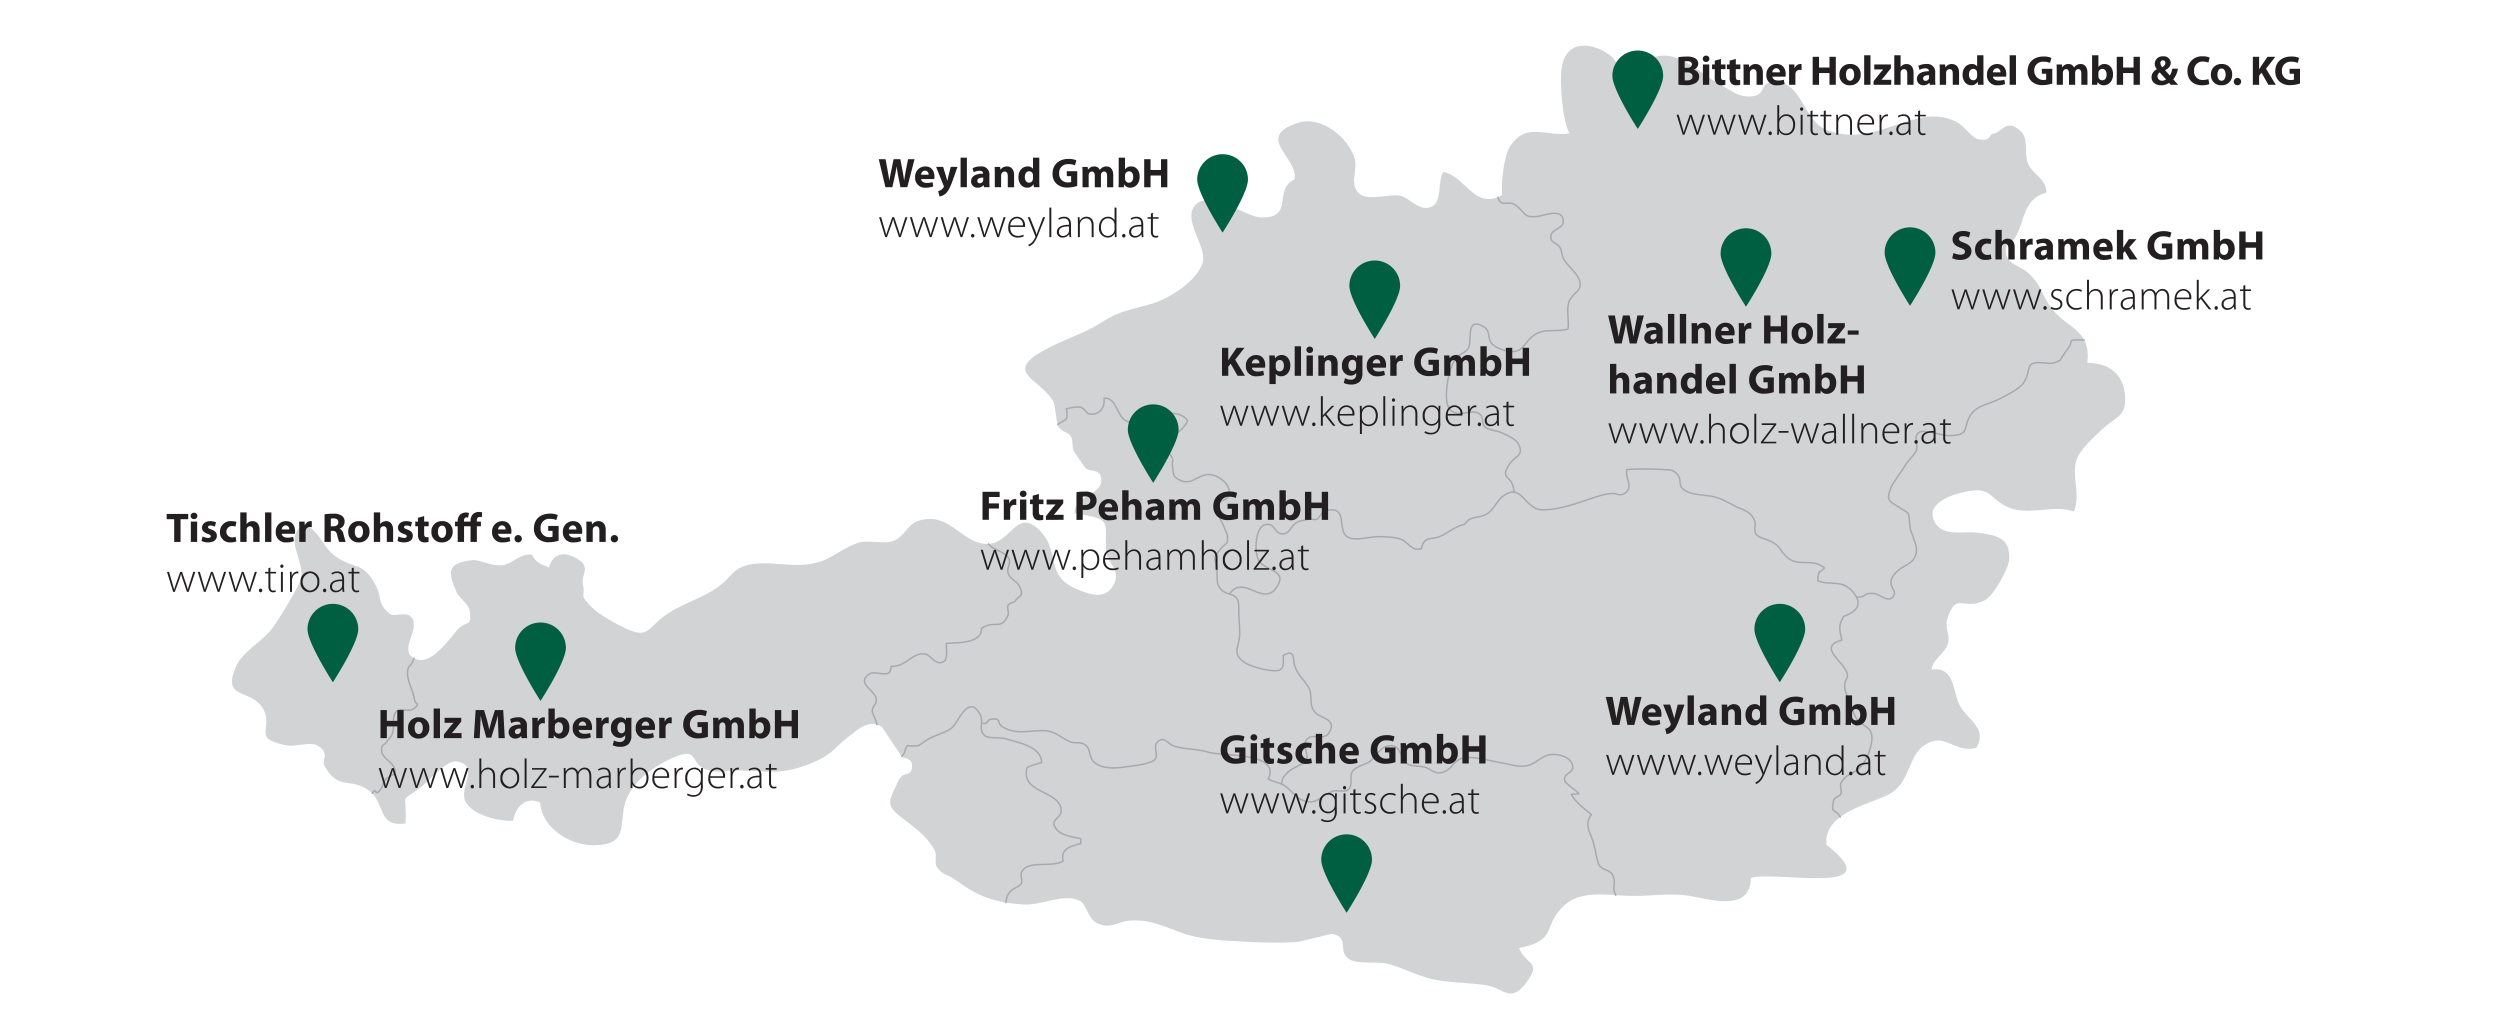 <svg id="Ebene_1" data-name="Ebene 1" xmlns="http://www.w3.org/2000/svg" viewBox="0 0 750 305"><defs><style>.cls-1{fill:#d1d3d4;}.cls-2{fill:none;stroke:#a7a9ac;stroke-linecap:round;stroke-linejoin:round;stroke-width:0.449px;}.cls-3{fill:#231f20;}.cls-4{fill:#005f40;}</style></defs><path class="cls-1" d="M626.181,108.869c1.245-9.965-5.87-10.184-10.527-16.152-3.284-4.207-2.921-6.86-7.096-10.743-2.957-2.752-8.056-2.691-6.487-8.535,5.92-2.745,3.127-13.635,11.859-15.617-.01-4.325-4.109-5.354-5.531-8.776-1.274-3.069.323-7.387-2.19-9.713-4.321-3.999-5.464.398-8.366.802-1.136.159-.349,2.325-4.245,1.674-1.985-.332-4.385-3.943-6.058-4.905-12.599-7.245-24.895,8.483-39.992,1.854-6.543-2.873-6.861-13.68-14.509-14.157-5.666-.352-2.778,3.664-7.098,4.254-4.193.572-6.341-1.626-9.718-3.407-4.971-2.621-11.583-9.258-17.745-8.754-4.676.384-5.213,4.469-7.862,4.927-6.635,1.148-3.85-2.067-7.477-4.905-4.897-3.833-13.105-5.307-14.605,3.413-.75,4.362.236,16.637,2.356,19.886-7.076,1.142-12.558-3.427-17.577,3.416-2.158,2.943-3.041,11.519-2.688,15.177-8.565,4.406-10.912-5.82-17.685-7.03-1.56,2.602-.421,8.745-3.153,10.264-3.785,2.104-6.703-2.496-9.72-3.112-3.226-.657-9.528,1.665-12.183-.571-3.33-2.804-.401-7.083-1.538-10.769-1.828-5.92-9.811-12.898-17.056-10.509-13.094,4.315.248,10.323-.908,16.879-6.688,3.216.229,11.955-10.371,11.449-4.438-.212-14.559-8.293-19.231-3.872-4.458,4.218,3.343,12.535,2.056,17.26-1.562,5.734-10.066,10.934-15.159,12.482-6.485,1.971-9.608,1.956-15.315,5.704-4.705,3.089-11.254,5.058-17.02,8.221-12.269,6.729-1.86,8.373,2.486,15.141.959,1.494.771,5.855,1.741,7.898.624,1.312,3.119,1.766,3.699,2.852.635,1.191.359,3.789.972,4.625.875,1.195,2.241,3.304,3.23,4.713,1.12,1.595,4.525.013,4.882,3.376.559,5.26-8.137,4.555-7.991,10.405,12.047,1.708,8.846,2.683,9.5,11.658.211,2.902,4.416,5.341,2.379,9.457-2.374,4.795-6.643,3.438-10.627,1.859-10.343-4.096-5.52-10.932-11.121-17.215-7.898-8.861-9.047,4.908-17.821,3.293-7.026-1.293-10.305-9.733-19.356-6.746-3.049,1.007-4.207,4.858-7.197,5.934-3.404,1.225-7.802-.589-11.158.753-7.38,2.954-8.74,6.511-17.985,6.484-4.496-.014-10.375-1.117-14.604,0-4.445,1.173-4.706,3.18-8.036,5.879-4.897,3.97-11.17,5.406-16.183,8.832-6.665,4.555-5.173,8.205-14.552,3.295-2.254-1.181-6.226-3.435-8.038-5.276-4.206-4.27-1.768-2.887-2.65-6.647-.831-3.539,3-5.469-2.402-8.323-3.686-1.947-6.758-.964-7.805,2.986-2.462-1.082-3.862-1.257-5.106-3.858-3.871-.331-5.266,2.557-8.754,3.168-3.003.527-7.033-1.733-9.054-1.512-7.658.835-7.517,3.351-4.847,9.536.898,2.082,3.712,3.511,4.013,5.887.633,4.995-1.12,2.434-3.859,5.593-2.257,2.604-7.574,10.388-12.121,8.77-6.088-2.167,1.18-8.709-1.399-12.403-1.64-2.349-5.148-.086-6.708-1.319-3.647-2.886-2.314-4.855-4.002-8.183-3.896-7.679-6.303-4.832-12.165-8.989-4.196-2.976-4.601-7.709-9.659-9.64-6.19,4.201.453,10.815-.751,16.264-.521,2.357-6.476,11.971-8.321,14.571-2.9,4.087-9.001,7.182-10.978,11.46-4.994,10.807,4.676,6.643,8.121,13.386,2.912,5.7-3.882,8.63,7.079,10.681,2.27.424,7.022-1.176,8.934-.055,4.237,2.487,1.008,4.284,2.367,6.506,4.375,7.158,7.26,2.939,13.213,7.053,4.819,3.33,2.429,11.235,10.932,9.861.545-10.018-2.27-5.578,5.033-11.214,2.158-1.666,7.221-7.897,10.383-7.359,7.175,1.222.351,8.07,2.652,12.164,2.279,4.055,10.181,5.878,14.228,5.601.73-4.338,3.906-7.349,8.124-5.436.447,7.689,9.003,12.926,16.29,12.812,10.053-.159,7.425-6.008,9.069-12.325,1.504-5.776,7.402-10.626,13.685-13.583,8.962-4.217,5.566,1.418,10.611,3.115,4.377,1.473,5.263.222,9.655.324,9.156.212,12.918,1.444,21.489-1.943,7.15-2.826,7.021-4.561,11.476-7.985,3.16-2.427,6.227-5.562,10.304-3.092-.201-.122,6.024,9.124,5.879,8.814.372.795,2.974.275,3.073,2.585.171,3.993-2.508,1.585-3.94,4.51-3.891,7.95-3.865,7.686,3.412,13.257,2.925,2.24,5.643,4.595,7.377,7.943.71,1.372-.132,3.79.574,4.828,1.849,2.72,2.96,1.984,5.729,4.019,6.738,4.948,11.532,6.654,19.995,7.298,5.815.443,12.562-3.626,17.335-1.026,1.76.958,2.361,5.194,4.79,6.482,4.206,2.23,6.275-.394,10.348-.647,7.35-.458,12.195,3.146,18.616,4.688,5.768,1.386,13.405,1.541,19.557,1.839,3.649.177,7.509.144,11.156-.037,2.249-.112,10.398-2.643,11.314-2.439,5.018,1.124,1.505,5.029,4.597,7.365,2.481,1.875,8.493.761,11.753,1.54,4.526,1.082,8.808,3.628,13.543,4.647,5.443,1.172,10.551.955,16.165,1.822,5.307.822,7.126,5.682,12.081-.93,4.695-6.265-.344-5.194-2.266-10.233,11.966-2.382,6.699-6.588,13.63-12.89,4.896-4.45,12.697-3.024,18.772-2.787,6.795.264,12.512-.957,18.592-.003,6.015.943,18.419,5.135,18.532-5.354,6.858-2.337,42.813,5.797,22.656-9.961-.951-9.979,14.057-12.282,19.218-15.384,6.038-3.629,5.298-11.408,10.348-14.606,6.257-3.962,8.904,2.762,15.418.886,3.482-5.928-2.608-8.238-4.908-12.594-2.305-4.368-1.475-11.925-8.584-10.833.564-3.246,4.08-4.893,4.982-7.756.819-2.602-1.047-4.647-.235-7.32,2.642-8.693,4.922-2.35,11.333-5.759,2.591-1.378,7.077-9.38,7.257-12.182.435-6.828-4.143-7.35-9.701-8.084-4.085-.539-10.309,1.465-12.728-3.395-2.692-5.407,5.14-8.058,9.494-8.908,8.165-1.593,6.639,2.22,13.053,4.863,5.664,2.334,13.529-1.021,19.32,1.091,2.058-5.078-.763-10.647.773-15.474,1.008-3.168,5.257-6.889,8.083-9.52,3.74-3.482,7.013-3.409,6.465-9.882-.381-4.493-2.898-9.633-11.318-9.701"/><path class="cls-2" d="M625.265,101.976c-6.224,0-2.312-.135-5.482,3.39.045-.051-1.848,2.774-1.676,2.693-2.094.975-2.3,1.076-4.869.819-6.173-.617-3.576,1.943-6.144,5.963-1.17,1.831-5.609,4.008-7.497,4.95-2.944,1.47-6.94,1.918-8.678,5.146-2.108,3.915-.052,5.552-5.964,5.757-2.488.087-7.772-2.188-9.405-.837-1.56,1.288-.063,3.8-.671,5.291-.531,1.302-2.438,3.028-3.273,4.437-1.186,2.002-3.439,4.645-4.356,6.882-1.52,3.704-.45,3.837,2.357,5.638,3.554,2.281,2.959,1.318,3.323,5.257.195,2.093.571,2.266,1.221,4.354.426,1.368,1.01,2.518.708,4.144-.707,3.806-4.146,3.367-6.566,6.466-2.721,3.485,1.1,4.46-.285,6.586-1.411,2.166-4.203-.781-5.94-.876-3.461-.19-1.916,1.224-5.134,1.078M449.398,59.159c.843,3.372,3.061.655,5.407,2.49,3.106,2.429,2.191,3.688,6.451,3.275,1.806-.175,7.727-2.737,7.715,1.516-.007,2.635-4.556,2.063-3.573,5.537.169.595,1.991,1.327,2.434,2.032.851,1.353.525,2.003,1.121,3.335,1.075,2.4,3.378,3.615,4.547,6.042,2.008,4.172-2,4.071-2.928,7.62-.605,2.307.135,5.363-.144,7.689-4.061,1.112-7.502-.509-10.793,2.316-2.717,2.332-3.068,5.307-7.658,4.231-1.485-.348-3.586-1.072-4.546-2.315-1.173-1.519-.299-3.684-2.304-4.891-5.491-3.302-3.468,4.226-4.549,6.297-.836,1.602-2.943,1.861-3.969,3.346a16.279,16.279,0,0,0-2.033,5.233c-.503,2.445-1.366,8.175.515,10.024,2.877,2.828,6.88-1.023,9.216,1.697.726.847.071,2.391,1.283,3.559.698.671,3.709,1.105,4.792,1.584,1.609.711,4.33,1.89,5.143,3.435,1.829,3.479-1.08,3.642-2.651,5.984-3.303,4.923,1.116,3.061,1.333,8.46m-85.377,30.569c4.494-6.409,10.35,4.753,14.557-2.677,2.625-4.636-4.312-4.325-5.9-7.658-1.255-2.632-.818-9.931,2.14-10.525,2.805-.562,2.657,2.568,4.873,2.775,2.361.221,2.568-2.088,4.334-3.269,1.356-.908,1.977-.569,3.728-1.116.718-.224,1.766.304,2.445.029.827-.335,1.599-2.265,2.393-2.482,7.027-1.927,3.831,4.849,6.378,7.403,1.965,1.969,7.051.295,9.387.297,1.884.001,5.274.079,6.971.718,2.384.898,3.358,3.766,6.306,2.857.765-3.727,2.761-2.608,5.324-3.569,2.602-.974,4.796-3.212,7.612-3.706,1.552-2.537,3.909-1.776,6.149-2.841,2.613-1.243,3.299-4.047,5.326-5.577,5.764-4.348,6.449,4.032,11.946,4.05,5.716.018,11.183-2.363,16.652-4.052a15.277,15.277,0,0,1,4.051-.807c1.557-.166,2.451.962,3.94-.103,2.785-1.993.002-4.42.607-7.111a83.021,83.021,0,0,1,10.811.008c1.934.2,2.439-.296,4.031,1.122,1.705,1.519.671,3.263,1.669,4.364,2.006,2.216,6.255,2.026,8.852,2.528,2.855.552,4.272,1.493,6.862,2.83,2.762,1.427,4.766,1.457,6.092,4.445.584,1.313-.423,2.758.444,4.051.727,1.087,2.963,1.53,3.972,2,3.508,1.637,2.674,2.363,5.226,4.862,3.287,3.219,7.869.19,11.332,3.352-.584.409-.752.871-1.523,1.162a4.946,4.946,0,0,0-.413,2.69c4.21,1.509,7.199-.535,10.46,3.295,2.978,3.497,1.473,5.806-2.773,7.345-1.743,3.214-1.142,3.898-.543,7.145-6.703,1.715-.809,5.71.877,8.469,1.835,3.004-.017,2.691-.028,5.344-.008,2.065,1.418,3.436,1.311,5.59,1.023,1.045,1.397,2.966,2.468,4.423.961,1.309,3.346,2.091,4.04,3.619,1.261,2.774-1.121,8.992-3.638,11.134-1.838,1.566-4.107,1.766-5.294,4.336-.428.924.393,2.394-.051,3.252-.317.613-1.93,1.173-2.028,1.568-1.186,4.787.334,2.5,1.869,5.301M294.447,216.954c2.3.522,1.344-1.171,3.312-1.255,2.99-.127.837,1.234,3.482,2.623,3.539,1.857,6.59,1.054,10.488.868,4.753-.227,5.709,1.703,9.196,3.285,1.604.727,3.428-.186,4.969,1.273,1.271,1.203.854,3.311,2.093,4.648,2.071,2.237,6.09,2.18,9.205,1.728,2.176-.317,8.288-.83,9.393-2.416.873-1.253-.497-3.727.379-4.768,2.191-2.604,3.387.271,5.092.835,3.214,1.064,7.131.849,10.62,1.923,3.934,1.211,21.676-.152,17.805,7.982,1.565.955,3.287,1.054,4.787,1.96,1.776,1.072,3.116,3.231,4.861,4.102,4.616,2.303,5.733-.817,9.689-2.364,1.462-.572,3.623.68,4.902-.749,1.186-1.325,0-3.814,1.094-5.293s3.548-1.819,5.007-2.823c1.516-1.044,3.142-3.912,4.77-4.473,4.878-1.68,4.103,3.18,6.46,4.979,1.459,1.114,3.606.655,5.283,1.094,1.882.494,2.882,2.224,5.254,1.635,3.43-.85,3.29-4.184,7.266-4.455,3.422-.234,7.496,1.063,10.831,1.618,2.32.386,4.744,1.316,7.356.806,2.39-.466,3.91-2.39,6.165-3.131,2.337-.769,7.507.222,7.618,3.537.06,1.81-2.745,1.871-2.431,3.94.17,1.119,3.499,2.966,4.292,4.082-.676-.06-1.574.209-2.25.132.849,2.021,4.031,4.539,5.969,6.102-1.907,2.661-.825,4.452.171,7.098.892,2.372,1.096,4.717,1.88,7.351.776,2.608,3.655,1.676,4.524,4.101.88,2.459-.501,3.206.74,5.614m-167.395-141.138c2.06-1.876,3.328-.581,2.552-4.735,1.243-.283,3.082-.814,4.382-.471.92.242,1.881,1.973,2.721,2.047,2.623.233,4.647-1.708,4.201-4.807,3.85-.186,3.763,5.134,6.505,6.728,2.238,1.302,6.957.595,9.551.827.064-3.899,7.356-3.783,9.012-.768-1.907,4.518-6.76,4.008-5.951,9.013.042.265,1.263,1.702,1.445,2.327.216.748-.187,1.668.001,2.424.589,2.375-.31,2.602,2.012,3.94,3.631,2.094,5.877-1.946,9.296-1.545,3.143.369,6.915,3.664,5.361,6.605-.839,1.587-3.432.986-3.764,3.124-.128.815,1.644,3.947,2.05,4.852a31.484,31.484,0,0,1,1.527,3.637c.27,3.101-.444,1.978-2.336,4.446-2.183,2.85-1.306,2.29-.877,5.255.171,1.175-.04,4.31.452,5.274,2.196,4.3,6.28.945,6.173,6.951-.05,2.808.395,5.805.246,8.318-.177,2.977-2.321,5.191,1.272,7.748,1.67,1.187,5.173,2.134,7.286,2.436,4.512.644,4.69-.359,4.507-4.384,3.798-2.103,2.797,1.121,3.488,3.141.902,2.639,1.95,3.264,3.714,5.739,1.948,2.732.372,5.155,2.004,7.719,1.534,2.413,6.554,2.043,4.908,5.964-1.493,3.553-5.039.482-6.929,2.507-1.674,1.794.782,4.62-.376,6.404-.859,1.323-4.308,2.255-5.567,3.708-1.479,1.705-1.337,1.226-1.709,3.409M270.52,226.911c1.64-1.944.407-1.104,1.669-3.184,3.866.036,2.506.551,5.688-1.618,2.05-1.398,5.867-2.313,7.58-3.686,2.118-1.699,5.036-10.512,8.587-4.072,1.204,2.184-.758,4.608,1.519,6.426.969.774,4.766.426,6.061.837,3.622,1.151,10.776,2.23,10.873,7.136-1.475.428-2.891.885-4.345,1.443-2.182,7.512,8.796,6.92,10.063,12.034.931,3.757-3.922,3.109-1.231,6.599,1.421,1.843,5.221,2.319,7.214,2.778a10.952,10.952,0,0,1-.001,1.487c-2.831.743-6.163,1.483-5.256,5.254-3.645,2.08-10.725-.462-12.475,3.304-.399.859.257,2.293.007,3.223-.431,1.599-4.411,1.257-4.691,5.901M296.535,163.19c1.519,1.852,3.968,2.095,5.492,3.538,1.901,1.799-.148,3.391.399,5.195.575,1.897,2.848,2.468,3.563,4.242,1.201,2.978-.223,2.328-1.446,4.155-.341.51-1.679.496-2.129,1.283-.399.7.326,2.082.018,2.849-1.988,4.954-4.206,1.336-8.013,4.111.304,4.469-7.343,4.279-10.519,4.438-.083,1.558.595,4.726-.851,5.515-2.45,1.336-3.796-2.17-5.667-2.352-3.796-.369-5.473,3.896-10.053,3.708.063,4.281-4.554.982-6.549,2.336-4.023,2.73,1.599,4.833,2.072,7.303.364,1.9-1.427,2.443-1.159,3.962.172.976,1.228,2.613,1.402,3.932M124.217,197.498c-.912,2.8-1.838,1.692-1.947,4.313-.11,2.6,1.626,5.328,1.998,7.7.364,2.324,2.101,1.311-.184,3.129-1.36,1.082-3.602-.294-4.755.499-2.12,1.456-.721,4.463-1.608,6.879-.535,1.457-1.267,1.756-1.615,2.404-.751,1.395-1.739.538-1.627,2.85.123,2.532,4.668,3.708,3.987,6.789-.009.042-2.561,1.425-2.775,1.69-.776.96-.743,2.341-2.013,3.675-1.164,1.223-.824-1.361-1.998.556"/><path class="cls-3" d="M230.716,229.321v1.098h-1.011v.473h1.011v3.794a2.154,2.154,0,0,0,.373,1.423,1.25,1.25,0,0,0,1.022.435,2.092,2.092,0,0,0,.836-.149l-.075-.461a2.148,2.148,0,0,1-.686.1c-.636,0-.873-.487-.873-1.248v-3.894h1.709v-.473h-1.709V229.097Zm-2.882,5.165a1.269,1.269,0,0,1-.063.362,1.804,1.804,0,0,1-1.772,1.199,1.146,1.146,0,0,1-1.198-1.249c0-1.435,1.722-1.635,3.034-1.597Zm.585-1.833c0-1.074-.324-2.37-2.058-2.37a3.244,3.244,0,0,0-1.747.51l.187.437a2.548,2.548,0,0,1,1.497-.45c1.423-.012,1.536,1.174,1.536,1.773v.15c-2.434-.025-3.657.81-3.657,2.195a1.632,1.632,0,0,0,1.758,1.646,2.245,2.245,0,0,0,1.91-.997h.037l.088.86h.535a10.825,10.825,0,0,1-.087-1.422Zm-5.852,3.891a.525.525,0,0,0,.511-.561.509.509,0,0,0-.498-.56.519.519,0,0,0-.511.561.513.513,0,0,0,.486.56Zm-3.405-.137h.585v-3.306a4.09,4.09,0,0,1,.05-.574c.162-.961.748-1.672,1.572-1.672a1.027,1.027,0,0,1,.287.025v-.572a1.461,1.461,0,0,0-.237-.025,1.859,1.859,0,0,0-1.709,1.346h-.025l-.025-1.209h-.548c.025.574.05,1.197.05,1.796Zm-6.053-3.529a2.13,2.13,0,0,1,1.997-2.11,1.842,1.842,0,0,1,1.785,2.11Zm4.38.472a1.466,1.466,0,0,0,.025-.36,2.44,2.44,0,0,0-2.332-2.707c-1.548,0-2.694,1.246-2.694,3.242a2.754,2.754,0,0,0,2.794,3.019,3.962,3.962,0,0,0,1.883-.385l-.149-.474a3.484,3.484,0,0,1-1.66.337c-1.235,0-2.283-.749-2.283-2.673Zm-7.236.575a1.851,1.851,0,0,1-.112.637,1.943,1.943,0,0,1-1.847,1.347c-1.41,0-2.122-1.16-2.122-2.508,0-1.585.874-2.633,2.147-2.633a1.947,1.947,0,0,1,1.86,1.373,2.098,2.098,0,0,1,.074.574Zm.585-1.959c0-.623.025-1.097.05-1.546h-.547l-.025,1.009h-.025a2.122,2.122,0,0,0-2.022-1.146,2.869,2.869,0,0,0-2.694,3.18,2.712,2.712,0,0,0,2.569,2.944,2.242,2.242,0,0,0,2.084-1.159h.025v.848c0,1.772-.911,2.433-2.171,2.433a3.251,3.251,0,0,1-1.772-.499l-.212.474a3.394,3.394,0,0,0,1.897.51,2.993,2.993,0,0,0,2.034-.709,3.558,3.558,0,0,0,.809-2.77Zm-8.458,4.442h.585v-3.306a4.087,4.087,0,0,1,.05-.574c.162-.961.748-1.672,1.572-1.672a1.027,1.027,0,0,1,.287.025v-.572a1.462,1.462,0,0,0-.237-.025,1.861,1.861,0,0,0-1.709,1.346h-.025l-.025-1.209h-.548c.025.574.05,1.197.05,1.796Zm-6.053-3.529a2.13,2.13,0,0,1,1.997-2.11,1.842,1.842,0,0,1,1.785,2.11Zm4.38.472a1.466,1.466,0,0,0,.025-.36,2.439,2.439,0,0,0-2.332-2.707c-1.548,0-2.694,1.246-2.694,3.242a2.754,2.754,0,0,0,2.794,3.019,3.963,3.963,0,0,0,1.883-.385l-.149-.474a3.484,3.484,0,0,1-1.66.337c-1.235,0-2.283-.749-2.283-2.673Zm-10.931-.448a2.047,2.047,0,0,1,.075-.524,2.125,2.125,0,0,1,1.997-1.61c1.36,0,2.109,1.223,2.109,2.596,0,1.56-.786,2.683-2.159,2.683a2.028,2.028,0,0,1-1.972-1.51,2.765,2.765,0,0,1-.05-.437Zm-.585,2.109c0,.448-.025.972-.05,1.396h.536l.037-1.084h.025a2.282,2.282,0,0,0,2.146,1.221c1.311,0,2.67-1.059,2.67-3.193,0-1.809-1.047-3.068-2.557-3.068a2.31,2.31,0,0,0-2.197,1.246h-.025v-3.991h-.585Zm-3.906,1.396h.585v-3.306a4.088,4.088,0,0,1,.05-.574c.162-.961.749-1.672,1.572-1.672a1.019,1.019,0,0,1,.287.025v-.572a1.462,1.462,0,0,0-.237-.025,1.862,1.862,0,0,0-1.709,1.346h-.025l-.025-1.209h-.547c.024.574.049,1.197.049,1.796Zm-2.657-1.921a1.305,1.305,0,0,1-.062.362,1.804,1.804,0,0,1-1.773,1.199,1.146,1.146,0,0,1-1.198-1.249c0-1.435,1.723-1.635,3.034-1.597Zm.585-1.833c0-1.074-.324-2.37-2.058-2.37a3.249,3.249,0,0,0-1.747.51l.187.437a2.551,2.551,0,0,1,1.498-.45c1.423-.012,1.535,1.174,1.535,1.773v.15c-2.434-.025-3.655.81-3.655,2.195a1.632,1.632,0,0,0,1.758,1.646,2.247,2.247,0,0,0,1.91-.997h.037l.087.86h.535a10.825,10.825,0,0,1-.087-1.422Zm-14.061,3.754h.585v-3.694a1.69,1.69,0,0,1,.1-.574,1.843,1.843,0,0,1,1.66-1.347c.961,0,1.485.786,1.485,1.871V236.407h.585v-3.844a1.824,1.824,0,0,1,1.685-1.771c1.036,0,1.561.798,1.561,2.146V236.407h.584V232.875c0-2.27-1.358-2.593-1.945-2.593a2.052,2.052,0,0,0-1.435.497,2.386,2.386,0,0,0-.611.811h-.025a1.801,1.801,0,0,0-1.722-1.308,2.069,2.069,0,0,0-1.934,1.196h-.025l-.05-1.059h-.548c.025.474.05.886.05,1.434Zm-4.479-3.169h2.968v-.523H164.672Zm-5.329,3.169h4.641V235.922h-3.879v-.025c.212-.287.424-.549.636-.836l3.218-4.244.012-.398h-4.366v.485h3.642v.025c-.237.3-.461.574-.686.861l-3.218,4.256Zm-1.958,0h.585v-8.87h-.585Zm-4.443-5.64a2.396,2.396,0,0,1,2.196,2.621,2.424,2.424,0,0,1-2.234,2.658,2.683,2.683,0,0,1,.038-5.28m.012-.485a2.887,2.887,0,0,0-2.831,3.18,2.806,2.806,0,0,0,2.744,3.081,2.9,2.9,0,0,0,2.869-3.193,2.781,2.781,0,0,0-2.782-3.068m-9.145,6.125h.585V232.738a1.664,1.664,0,0,1,.087-.586,1.962,1.962,0,0,1,1.81-1.36c1.223,0,1.648.985,1.648,2.071V236.407h.585v-3.619c0-2.22-1.509-2.506-2.071-2.506a2.256,2.256,0,0,0-1.21.336,2.204,2.204,0,0,0-.824.872h-.025v-3.953h-.585Zm-2.134.137a.526.526,0,0,0,.511-.561.51.51,0,0,0-.499-.56.565.565,0,0,0-.024,1.121Zm-9.594-6.125,1.834,5.988h.523l1.198-3.317a20.03,20.03,0,0,0,.649-2.06h.025a18.819,18.819,0,0,0,.623,2.047l1.123,3.33H138.58l1.996-5.988h-.612l-1.072,3.393c-.225.724-.412,1.323-.537,1.884h-.025c-.162-.561-.349-1.173-.586-1.897l-1.148-3.38h-.561l-1.197,3.405c-.25.687-.449,1.323-.599,1.872h-.038c-.124-.574-.299-1.173-.511-1.872l-.998-3.405Zm-9.233,0L124.681,236.407h.523l1.198-3.317a20.035,20.035,0,0,0,.649-2.06h.025a18.815,18.815,0,0,0,.623,2.047l1.123,3.33h.524l1.996-5.988h-.612l-1.072,3.393c-.225.724-.412,1.323-.537,1.884h-.025c-.162-.561-.349-1.173-.586-1.897l-1.148-3.38h-.561l-1.197,3.405c-.25.687-.449,1.323-.599,1.872h-.038c-.124-.574-.299-1.173-.511-1.872l-.998-3.405Zm-9.233,0,1.834,5.988h.524l1.197-3.317a19.768,19.768,0,0,0,.649-2.06h.025a18.815,18.815,0,0,0,.623,2.047l1.123,3.33h.524l1.996-5.988h-.612l-1.072,3.393c-.225.724-.412,1.323-.537,1.884h-.025c-.162-.561-.349-1.173-.586-1.897l-1.147-3.38h-.562l-1.197,3.405c-.25.687-.449,1.323-.599,1.872h-.037c-.125-.574-.3-1.173-.512-1.872l-.998-3.405Z"/><path class="cls-3" d="M232.462,213.025v8.408h1.908v-3.518h3.132v3.518h1.895v-8.408H237.503v3.231h-3.132v-3.231Zm-5.754,4.916a1.577,1.577,0,0,1,.038-.35,1.176,1.176,0,0,1,1.111-.936c.886,0,1.311.749,1.311,1.697,0,1.099-.5,1.723-1.311,1.723a1.149,1.149,0,0,1-1.111-.899,1.388,1.388,0,0,1-.038-.337Zm-1.894,1.671c0,.686-.025,1.422-.05,1.821h1.608l.075-.847h.025a2.025,2.025,0,0,0,1.834.985c1.398,0,2.794-1.097,2.794-3.293.012-1.872-1.06-3.081-2.519-3.081a2.151,2.151,0,0,0-1.848.86h-.025v-3.493h-1.894Zm-10.856,1.821h1.845v-3.555a1.241,1.241,0,0,1,.075-.474.966.966,0,0,1,.886-.687c.599,0,.874.524.874,1.298v3.418h1.845V217.865a1.582,1.582,0,0,1,.075-.486.93.93,0,0,1,.874-.662c.612,0,.899.512.899,1.398v3.318h1.845v-3.594c0-1.821-.885-2.643-2.057-2.643a2.215,2.215,0,0,0-1.162.299,2.566,2.566,0,0,0-.786.735h-.025a1.727,1.727,0,0,0-1.67-1.034,2.117,2.117,0,0,0-1.848.96h-.037l-.088-.823h-1.595c.025.536.05,1.185.05,1.946Zm-1.586-4.802h-3.131v1.483h1.298v1.748a2.743,2.743,0,1,1-.798-5.355,4.625,4.625,0,0,1,1.958.364l.399-1.523a5.804,5.804,0,0,0-2.332-.411c-2.76,0-4.792,1.595-4.804,4.404a4.04,4.04,0,0,0,1.184,3.044,4.689,4.689,0,0,0,3.42,1.135,9.418,9.418,0,0,0,2.806-.474Zm-14.597,4.802h1.895v-3.093a2.242,2.242,0,0,1,.037-.425,1.22,1.22,0,0,1,1.298-.961,1.871,1.871,0,0,1,.511.063v-1.795a1.945,1.945,0,0,0-.399-.025,1.793,1.793,0,0,0-1.647,1.259h-.05l-.062-1.122h-1.633c.025.524.05,1.11.05,2.008Zm-5.267-3.741a1.246,1.246,0,0,1,1.173-1.237,1.103,1.103,0,0,1,1.074,1.237Zm3.943,1.296a4.502,4.502,0,0,0,.062-.748c0-1.51-.748-3.043-2.719-3.043a3.055,3.055,0,0,0-3.081,3.255,2.936,2.936,0,0,0,3.256,3.119,6.025,6.025,0,0,0,2.208-.387l-.25-1.284a5.367,5.367,0,0,1-1.683.25c-.887,0-1.661-.375-1.723-1.162Zm-8.932-.274a1.614,1.614,0,0,1-.063.5,1.031,1.031,0,0,1-.998.774c-.799,0-1.249-.712-1.249-1.623,0-1.111.562-1.735,1.249-1.735a1.04,1.04,0,0,1,1.023.836,1.502,1.502,0,0,1,.038.35Zm1.895-1.572c0-.91.025-1.421.049-1.808h-1.645l-.062.723h-.025a1.84,1.84,0,0,0-1.673-.86,2.917,2.917,0,0,0-2.769,3.205,2.684,2.684,0,0,0,2.582,2.981,1.953,1.953,0,0,0,1.648-.797h.025v.399a1.458,1.458,0,0,1-1.586,1.61,3.741,3.741,0,0,1-1.771-.462l-.374,1.434a4.747,4.747,0,0,0,2.195.474,3.767,3.767,0,0,0,2.483-.748,3.507,3.507,0,0,0,.923-2.745Zm-10.542,4.292h1.895v-3.093a2.243,2.243,0,0,1,.037-.425,1.22,1.22,0,0,1,1.298-.961,1.871,1.871,0,0,1,.511.063v-1.795a1.945,1.945,0,0,0-.399-.025,1.793,1.793,0,0,0-1.647,1.259h-.049l-.063-1.122h-1.633c.025.524.05,1.11.05,2.008Zm-5.267-3.741a1.246,1.246,0,0,1,1.173-1.237,1.103,1.103,0,0,1,1.074,1.237Zm3.943,1.296a4.503,4.503,0,0,0,.062-.748c0-1.51-.747-3.043-2.718-3.043a3.054,3.054,0,0,0-3.081,3.255,2.935,2.935,0,0,0,3.255,3.119,6.021,6.021,0,0,0,2.208-.387l-.249-1.284a5.379,5.379,0,0,1-1.684.25c-.886,0-1.66-.375-1.723-1.162Zm-11.118-1.047a1.578,1.578,0,0,1,.038-.35,1.176,1.176,0,0,1,1.111-.936c.886,0,1.31.749,1.31,1.697,0,1.099-.499,1.723-1.31,1.723a1.148,1.148,0,0,1-1.111-.899,1.389,1.389,0,0,1-.038-.337Zm-1.895,1.671c0,.686-.025,1.422-.05,1.821h1.609l.074-.847h.025a2.028,2.028,0,0,0,1.835.985c1.397,0,2.794-1.097,2.794-3.293.012-1.872-1.06-3.081-2.519-3.081a2.151,2.151,0,0,0-1.848.86h-.025v-3.493h-1.895Zm-4.829,1.821h1.895v-3.093a2.239,2.239,0,0,1,.038-.425,1.219,1.219,0,0,1,1.297-.961,1.886,1.886,0,0,1,.512.063v-1.795a1.961,1.961,0,0,0-.4-.025,1.791,1.791,0,0,0-1.646,1.259h-.05l-.063-1.122h-1.633c.025.524.05,1.11.05,2.008Zm-3.468-2.22a1.36,1.36,0,0,1-.038.325,1.036,1.036,0,0,1-.986.699.681.681,0,0,1-.749-.724c0-.737.774-.974,1.773-.962Zm1.845-1.384A2.372,2.372,0,0,0,155.4,215.197a5.033,5.033,0,0,0-2.37.536l.349,1.222a3.424,3.424,0,0,1,1.684-.462c.937,0,1.111.462,1.111.787v.088c-2.159-.013-3.58.747-3.58,2.331a1.869,1.869,0,0,0,1.97,1.872,2.203,2.203,0,0,0,1.748-.748h.037l.112.61h1.708a9.507,9.507,0,0,1-.087-1.484Zm-8.509,3.604h1.858l-.461-8.408H148.488l-.899,2.793c-.274.936-.561,2.046-.798,3.019h-.037c-.187-.985-.449-2.046-.711-3.006l-.824-2.806h-2.532l-.536,8.408h1.759l.149-3.193c.063-1.048.1-2.346.15-3.482h.025c.199,1.098.486,2.295.761,3.293l.898,3.244h1.484l1.023-3.281c.325-.986.674-2.183.936-3.256h.037c0,1.222.038,2.445.075,3.457Zm-16.407,0h5.302v-1.508h-2.931v-.025a15.022,15.022,0,0,0,.998-1.123l1.833-2.309v-1.134H133.378v1.496h2.682v.025c-.349.374-.624.674-.973,1.086l-1.921,2.408Zm-3.069,0h1.895v-8.87h-1.895Zm-4.468-4.891c.862,0,1.211.923,1.211,1.834,0,1.099-.474,1.835-1.211,1.835-.811,0-1.248-.786-1.248-1.835,0-.898.337-1.834,1.248-1.834m.05-1.346a3.044,3.044,0,0,0-3.255,3.23,2.987,2.987,0,0,0,3.155,3.144,3.06,3.06,0,0,0,3.218-3.256,2.964,2.964,0,0,0-3.118-3.118M114.15,213.025v8.408h1.907v-3.518h3.134v3.518h1.895v-8.408h-1.895v3.231h-3.134v-3.231Z"/><path class="cls-3" d="M105.525,170.469v1.098h-1.01v.473h1.01v3.794a2.154,2.154,0,0,0,.374,1.423,1.25,1.25,0,0,0,1.022.435,2.096,2.096,0,0,0,.836-.149l-.075-.461a2.148,2.148,0,0,1-.686.1c-.636,0-.873-.487-.873-1.248v-3.894H107.832v-.473H106.123v-1.322Zm-2.882,5.165a1.266,1.266,0,0,1-.062.362,1.804,1.804,0,0,1-1.772,1.199,1.147,1.147,0,0,1-1.199-1.249c0-1.435,1.723-1.635,3.034-1.597Zm.585-1.833c0-1.074-.323-2.37-2.057-2.37a3.244,3.244,0,0,0-1.747.51l.186.437a2.554,2.554,0,0,1,1.498-.45c1.423-.012,1.535,1.174,1.535,1.773v.15c-2.433-.025-3.655.81-3.655,2.195A1.632,1.632,0,0,0,100.745,177.692a2.247,2.247,0,0,0,1.91-.997h.037l.087.86h.536a10.638,10.638,0,0,1-.088-1.422ZM97.377,177.692a.526.526,0,0,0,.511-.561.51.51,0,0,0-.499-.56.565.565,0,0,0-.024,1.121Zm-4.38-5.777a2.396,2.396,0,0,1,2.196,2.621,2.424,2.424,0,0,1-2.234,2.658,2.683,2.683,0,0,1,.038-5.28m.012-.485a2.888,2.888,0,0,0-2.831,3.18,2.806,2.806,0,0,0,2.744,3.081,2.9,2.9,0,0,0,2.869-3.193,2.781,2.781,0,0,0-2.782-3.068M87.008,177.555h.585v-3.306a4.088,4.088,0,0,1,.05-.574c.162-.961.748-1.672,1.572-1.672a1.027,1.027,0,0,1,.287.025v-.572a1.462,1.462,0,0,0-.237-.025,1.859,1.859,0,0,0-1.709,1.346h-.025l-.025-1.209h-.548c.025.574.05,1.197.05,1.796ZM84.574,169.334a.51.51,0,0,0-.485.523.48.48,0,0,0,.461.511.518.518,0,0,0,.024-1.034m.287,2.233h-.585V177.555h.585Zm-4.34-1.098v1.098H79.509v.473h1.011v3.794a2.154,2.154,0,0,0,.373,1.423,1.25,1.25,0,0,0,1.022.435,2.092,2.092,0,0,0,.836-.149l-.074-.461a2.161,2.161,0,0,1-.687.1c-.636,0-.873-.487-.873-1.248v-3.894h1.709v-.473H81.117v-1.322ZM78.161,177.692a.526.526,0,0,0,.511-.561.51.51,0,0,0-.499-.56.565.565,0,0,0-.024,1.121Zm-9.594-6.125,1.834,5.988h.523l1.198-3.317a20.032,20.032,0,0,0,.649-2.06h.025a18.816,18.816,0,0,0,.623,2.047l1.123,3.33h.524l1.996-5.988H76.45l-1.072,3.393c-.225.724-.412,1.323-.537,1.884h-.025c-.162-.561-.349-1.173-.586-1.897L73.082,171.567H72.521l-1.197,3.405c-.25.687-.449,1.323-.599,1.872h-.038c-.124-.574-.299-1.173-.511-1.872l-.998-3.405Zm-9.233,0,1.834,5.988h.523l1.198-3.317a20.035,20.035,0,0,0,.649-2.06h.025a18.816,18.816,0,0,0,.623,2.047l1.123,3.33h.524l1.996-5.988h-.612L66.145,174.961c-.225.724-.412,1.323-.537,1.884h-.025c-.162-.561-.349-1.173-.586-1.897l-1.148-3.38h-.561l-1.197,3.405c-.25.687-.449,1.323-.599,1.872h-.038c-.124-.574-.299-1.173-.511-1.872l-.998-3.405Zm-9.233,0L51.934,177.555h.524l1.197-3.317a19.768,19.768,0,0,0,.649-2.06h.025a18.816,18.816,0,0,0,.623,2.047l1.123,3.33h.524l1.996-5.988h-.612l-1.072,3.393c-.225.724-.412,1.323-.537,1.884h-.025c-.162-.561-.349-1.173-.586-1.897l-1.147-3.38h-.562L52.857,174.973c-.25.687-.449,1.323-.599,1.872h-.037c-.125-.574-.3-1.173-.512-1.872l-.998-3.405Z"/><path class="cls-3" d="M184.333,162.719a1.104,1.104,0,1,0-.012,0Zm-8.409-.137h1.895v-3.518a1.343,1.343,0,0,1,.075-.474,1.012,1.012,0,0,1,.962-.711c.686,0,.961.536.961,1.322v3.381h1.895V158.963c0-1.796-.935-2.619-2.182-2.619a2.232,2.232,0,0,0-1.885.973h-.038l-.087-.835h-1.645c.024.536.049,1.185.049,1.946Zm-5.267-3.741a1.247,1.247,0,0,1,1.174-1.237,1.102,1.102,0,0,1,1.073,1.237Zm3.944,1.296a4.503,4.503,0,0,0,.062-.748c0-1.51-.748-3.044-2.719-3.044a3.055,3.055,0,0,0-3.081,3.256,2.935,2.935,0,0,0,3.256,3.118,6.015,6.015,0,0,0,2.207-.386l-.249-1.284a5.375,5.375,0,0,1-1.684.249c-.886,0-1.66-.374-1.722-1.161Zm-7.013-2.357h-3.13v1.483H165.755v1.749a2.554,2.554,0,0,1-.936.124,2.52,2.52,0,0,1-2.646-2.745,2.552,2.552,0,0,1,2.783-2.733,4.625,4.625,0,0,1,1.958.364l.399-1.523a5.776,5.776,0,0,0-2.332-.412c-2.758,0-4.792,1.596-4.804,4.405a4.04,4.04,0,0,0,1.184,3.044,4.689,4.689,0,0,0,3.42,1.134,9.423,9.423,0,0,0,2.806-.473Zm-12.128,4.94a1.104,1.104,0,1,0-.012,0Zm-6.04-3.878a1.247,1.247,0,0,1,1.174-1.237,1.102,1.102,0,0,1,1.073,1.237Zm3.944,1.296a4.503,4.503,0,0,0,.062-.748c0-1.51-.748-3.044-2.719-3.044a3.055,3.055,0,0,0-3.081,3.256,2.935,2.935,0,0,0,3.256,3.118,6.016,6.016,0,0,0,2.207-.386l-.249-1.284a5.373,5.373,0,0,1-1.683.249c-.887,0-1.661-.374-1.723-1.161Zm-10.307,2.445v-4.704h1.21V156.482h-1.223v-.313c0-.599.262-1.086.886-1.086a2.143,2.143,0,0,1,.624.087l.075-1.458a3.704,3.704,0,0,0-1.011-.125,2.447,2.447,0,0,0-1.683.611,2.782,2.782,0,0,0-.773,2.046v.238h-1.96v-.188c0-.612.174-1.074.736-1.074a1.531,1.531,0,0,1,.487.088l.262-1.409a2.373,2.373,0,0,0-.811-.137,2.566,2.566,0,0,0-1.871.661,2.74,2.74,0,0,0-.698,1.971v.088h-.799v1.396h.799v4.704h1.907v-4.704h1.948v4.704ZM132.626,157.69c.861,0,1.21.924,1.21,1.835,0,1.098-.474,1.835-1.21,1.835-.812,0-1.249-.786-1.249-1.835,0-.898.337-1.835,1.249-1.835m.05-1.346a3.045,3.045,0,0,0-3.256,3.231,2.987,2.987,0,0,0,3.156,3.143,3.06,3.06,0,0,0,3.218-3.255,2.966,2.966,0,0,0-3.118-3.119m-7.287-1.01V156.482h-.811v1.396h.811v2.496a2.525,2.525,0,0,0,.524,1.808,1.974,1.974,0,0,0,1.421.536,3.681,3.681,0,0,0,1.235-.174l-.012-1.434a2.37,2.37,0,0,1-.562.05c-.574,0-.748-.337-.748-1.073v-2.209h1.36V156.482h-1.36v-1.66Zm-6.151,6.949a4.311,4.311,0,0,0,1.97.436c1.747,0,2.644-.847,2.644-1.982-.012-.899-.498-1.485-1.658-1.885-.749-.262-.986-.412-.986-.699,0-.312.262-.499.724-.499a3.001,3.001,0,0,1,1.322.349l.337-1.309a4.092,4.092,0,0,0-1.721-.349c-1.51,0-2.483.86-2.483,2.008-.012.711.474,1.398,1.733,1.822.712.237.9.387.9.699s-.238.512-.812.512a3.708,3.708,0,0,1-1.634-.462Zm-7.088.299h1.895V158.963a1.206,1.206,0,0,1,.063-.424,1.008,1.008,0,0,1,.949-.661c.711,0,.986.549.986,1.347v3.356h1.895v-3.569c0-1.833-.923-2.669-2.132-2.669a2.186,2.186,0,0,0-.987.237,2.15,2.15,0,0,0-.749.624h-.025v-3.493H112.15ZM107.682,157.69c.862,0,1.211.924,1.211,1.835,0,1.098-.474,1.835-1.211,1.835-.811,0-1.248-.786-1.248-1.835,0-.898.337-1.835,1.248-1.835m.05-1.346a3.044,3.044,0,0,0-3.255,3.231,2.986,2.986,0,0,0,3.155,3.143,3.06,3.06,0,0,0,3.219-3.255,2.966,2.966,0,0,0-3.119-3.119m-8.485-.762a4.765,4.765,0,0,1,.861-.062c.874.012,1.399.397,1.399,1.167,0,.733-.562,1.205-1.511,1.205H99.247Zm-1.882,7H99.247V159.262h.574c.774.013,1.136.301,1.361,1.353a10.995,10.995,0,0,0,.586,1.967h1.945c-.162-.325-.424-1.428-.685-2.38a2.12,2.12,0,0,0-1.122-1.574v-.038a2.225,2.225,0,0,0,1.483-2.064,2.128,2.128,0,0,0-.773-1.754,4.289,4.289,0,0,0-2.72-.661,16.655,16.655,0,0,0-2.531.175Zm-7.574,0H91.686v-3.093a2.235,2.235,0,0,1,.037-.425,1.22,1.22,0,0,1,1.298-.961,1.872,1.872,0,0,1,.511.063V156.369a1.946,1.946,0,0,0-.399-.025,1.793,1.793,0,0,0-1.647,1.26H91.437l-.063-1.122H89.741c.025.524.05,1.11.05,2.008Zm-5.267-3.741a1.246,1.246,0,0,1,1.173-1.237,1.103,1.103,0,0,1,1.074,1.237Zm3.943,1.296a4.503,4.503,0,0,0,.062-.748c0-1.51-.747-3.044-2.718-3.044a3.055,3.055,0,0,0-3.081,3.256,2.935,2.935,0,0,0,3.255,3.118,6.021,6.021,0,0,0,2.208-.386l-.249-1.284a5.375,5.375,0,0,1-1.684.249c-.886,0-1.66-.374-1.723-1.161Zm-8.945,2.445h1.895v-8.87H79.521Zm-7.436,0h1.895V158.963a1.205,1.205,0,0,1,.062-.424,1.01,1.01,0,0,1,.949-.661c.712,0,.986.549.986,1.347v3.356h1.895v-3.569c0-1.833-.922-2.669-2.132-2.669a2.178,2.178,0,0,0-.986.237,2.13,2.13,0,0,0-.749.624h-.025v-3.493H72.085Zm-1.399-1.558a2.67,2.67,0,0,1-1.085.2,1.711,1.711,0,0,1-.038-3.421,2.597,2.597,0,0,1,1.061.187l.299-1.408a4.389,4.389,0,0,0-1.447-.238,3.181,3.181,0,0,0-3.492,3.244,2.967,2.967,0,0,0,3.23,3.13,4.604,4.604,0,0,0,1.697-.286Zm-10.242,1.259a4.311,4.311,0,0,0,1.97.436c1.747,0,2.645-.847,2.645-1.982-.013-.899-.499-1.485-1.658-1.885-.75-.262-.987-.412-.987-.699,0-.312.262-.499.725-.499a3,3,0,0,1,1.321.349l.337-1.309a4.092,4.092,0,0,0-1.721-.349c-1.51,0-2.482.86-2.482,2.008-.013.711.473,1.398,1.732,1.822.713.237.9.387.9.699s-.237.512-.812.512a3.703,3.703,0,0,1-1.633-.462Zm-2.246-8.459a.955.955,0,1,0-.013,1.908.956.956,0,1,0,.013-1.908m.947,2.658H57.249v6.1h1.895Zm-6.886,6.1h1.907v-6.813h2.296v-1.595H50v1.595h2.258Z"/><path class="cls-3" d="M451.947,120.632v1.098h-1.011v.473H451.947v3.794a2.154,2.154,0,0,0,.373,1.423,1.25,1.25,0,0,0,1.023.435,2.096,2.096,0,0,0,.836-.149l-.075-.461a2.159,2.159,0,0,1-.686.1c-.637,0-.874-.487-.874-1.248v-3.894h1.709v-.473h-1.709v-1.322Zm-2.882,5.165a1.305,1.305,0,0,1-.062.362,1.805,1.805,0,0,1-1.773,1.199,1.146,1.146,0,0,1-1.198-1.249c0-1.435,1.722-1.635,3.034-1.597Zm.585-1.833c0-1.074-.324-2.37-2.058-2.37a3.244,3.244,0,0,0-1.747.51l.187.437a2.549,2.549,0,0,1,1.498-.45c1.423-.012,1.535,1.174,1.535,1.773v.15c-2.434-.025-3.655.81-3.655,2.195a1.632,1.632,0,0,0,1.758,1.646,2.245,2.245,0,0,0,1.909-.997h.038l.087.86h.535a10.828,10.828,0,0,1-.087-1.422Zm-5.852,3.891a.525.525,0,0,0,.511-.561.509.509,0,0,0-.498-.56.565.565,0,0,0-.025,1.121Zm-3.405-.137h.585v-3.306a4.089,4.089,0,0,1,.05-.574c.162-.961.749-1.672,1.572-1.672a1.024,1.024,0,0,1,.287.025v-.572a1.463,1.463,0,0,0-.237-.025,1.862,1.862,0,0,0-1.709,1.346h-.025l-.025-1.209h-.548c.025.574.05,1.197.05,1.796Zm-6.053-3.529a2.13,2.13,0,0,1,1.997-2.11A1.842,1.842,0,0,1,438.122,124.189Zm4.38.472a1.465,1.465,0,0,0,.025-.36,2.439,2.439,0,0,0-2.332-2.707c-1.548,0-2.694,1.246-2.694,3.242a2.754,2.754,0,0,0,2.794,3.019,3.969,3.969,0,0,0,1.884-.385l-.15-.474a3.479,3.479,0,0,1-1.659.337c-1.236,0-2.284-.749-2.284-2.673Zm-7.235.575a1.852,1.852,0,0,1-.113.637,1.943,1.943,0,0,1-1.847,1.347c-1.41,0-2.121-1.16-2.121-2.508,0-1.585.873-2.633,2.146-2.633a1.946,1.946,0,0,1,1.86,1.373,2.057,2.057,0,0,1,.075.574Zm.585-1.959c0-.623.025-1.097.05-1.546h-.548l-.025,1.009h-.025a2.121,2.121,0,0,0-2.022-1.146,2.869,2.869,0,0,0-2.694,3.18,2.712,2.712,0,0,0,2.57,2.944,2.243,2.243,0,0,0,2.084-1.159h.025v.848c0,1.772-.911,2.433-2.172,2.433a3.251,3.251,0,0,1-1.772-.499l-.212.474a3.394,3.394,0,0,0,1.897.51,2.991,2.991,0,0,0,2.034-.709,3.553,3.553,0,0,0,.81-2.77Zm-11.578,4.442h.584v-3.705a1.793,1.793,0,0,1,.088-.537,1.914,1.914,0,0,1,1.797-1.372c1.236,0,1.66.985,1.66,2.071v3.544h.585v-3.594c0-2.245-1.509-2.531-2.083-2.531a2.247,2.247,0,0,0-2.059,1.221h-.025l-.05-1.084h-.547c.025.474.05.886.05,1.434Zm-2.434-8.221a.511.511,0,0,0-.486.523.48.48,0,0,0,.461.511.518.518,0,0,0,.025-1.034m.286,2.233h-.585v5.988h.585Zm-3.354,5.988h.585v-8.87h-.585Zm-6.428-3.529a2.407,2.407,0,0,1,.088-.512,2.091,2.091,0,0,1,1.984-1.598c1.36,0,2.109,1.223,2.109,2.571,0,1.597-.786,2.708-2.159,2.708a2.026,2.026,0,0,1-1.972-1.523,2.905,2.905,0,0,1-.05-.474Zm-.585,6h.585V126.746h.025a2.263,2.263,0,0,0,2.035,1.109c1.447,0,2.719-1.084,2.719-3.23,0-1.76-1.035-3.031-2.57-3.031a2.343,2.343,0,0,0-2.209,1.271h-.024l-.05-1.134h-.56c.025.561.049,1.16.049,1.909Zm-6.053-6a2.13,2.13,0,0,1,1.997-2.11,1.842,1.842,0,0,1,1.785,2.11Zm4.381.472a1.531,1.531,0,0,0,.024-.36,2.439,2.439,0,0,0-2.332-2.707c-1.547,0-2.694,1.246-2.694,3.242a2.754,2.754,0,0,0,2.794,3.019,3.968,3.968,0,0,0,1.884-.385l-.149-.474a3.484,3.484,0,0,1-1.66.337c-1.236,0-2.284-.749-2.284-2.673Zm-9.458-5.813h-.585v8.87h.585v-2.494l.611-.648,2.446,3.142h.723L397.868,124.214l2.42-2.483h-.723l-2.109,2.221c-.187.199-.436.474-.586.661h-.025Zm-2.719,9.007a.526.526,0,0,0,.511-.561.51.51,0,0,0-.499-.56.565.565,0,0,0-.024,1.121Zm-9.594-6.125,1.834,5.988h.523l1.198-3.317a20.042,20.042,0,0,0,.649-2.06h.025a18.815,18.815,0,0,0,.623,2.047l1.123,3.33h.524l1.996-5.988h-.612l-1.072,3.393c-.225.724-.412,1.323-.537,1.884h-.025c-.162-.561-.349-1.173-.586-1.897l-1.148-3.38h-.561l-1.197,3.405c-.25.687-.449,1.323-.599,1.872h-.038c-.124-.574-.299-1.173-.511-1.872l-.998-3.405Zm-9.233,0,1.834,5.988h.524l1.197-3.317a20.025,20.025,0,0,0,.649-2.06h.025a18.813,18.813,0,0,0,.623,2.047l1.123,3.33h.524l1.996-5.988h-.612l-1.072,3.393c-.225.724-.412,1.323-.537,1.884h-.025c-.162-.561-.349-1.173-.586-1.897l-1.148-3.38h-.561l-1.197,3.405c-.25.687-.449,1.323-.599,1.872h-.037c-.125-.574-.3-1.173-.512-1.872l-.998-3.405Zm-9.233,0,1.834,5.988h.524L369.62,124.401a19.761,19.761,0,0,0,.649-2.06h.025a18.813,18.813,0,0,0,.623,2.047l1.123,3.33h.524l1.996-5.988h-.612l-1.072,3.393c-.225.724-.412,1.323-.537,1.884h-.025c-.162-.561-.349-1.173-.586-1.897l-1.147-3.38H370.019l-1.197,3.405c-.25.687-.449,1.323-.599,1.872h-.037c-.125-.574-.3-1.173-.512-1.872l-.998-3.405Z"/><path class="cls-3" d="M451.772,104.337V112.745h1.908v-3.518h3.134V112.745h1.895V104.337h-1.895v3.231h-3.134V104.337Zm-5.753,4.915a1.568,1.568,0,0,1,.037-.349,1.176,1.176,0,0,1,1.111-.936c.887,0,1.311.749,1.311,1.697,0,1.098-.499,1.723-1.311,1.723a1.149,1.149,0,0,1-1.111-.899,1.391,1.391,0,0,1-.037-.337Zm-1.895,1.672c0,.686-.025,1.422-.05,1.821h1.608l.075-.847h.025a2.027,2.027,0,0,0,1.835.984c1.397,0,2.793-1.097,2.793-3.293.013-1.872-1.059-3.081-2.519-3.081a2.152,2.152,0,0,0-1.847.86h-.025v-3.492h-1.895ZM433.269,112.745h1.845v-3.557a1.247,1.247,0,0,1,.075-.474.965.965,0,0,1,.886-.686c.6,0,.874.524.874,1.298V112.745h1.845v-3.569a1.589,1.589,0,0,1,.075-.487.93.93,0,0,1,.874-.661c.612,0,.899.512.899,1.397V112.745H442.488v-3.594c0-1.821-.885-2.644-2.057-2.644a2.199,2.199,0,0,0-1.161.3,2.553,2.553,0,0,0-.786.735h-.025a1.728,1.728,0,0,0-1.671-1.035,2.119,2.119,0,0,0-1.848.96h-.037l-.087-.822h-1.596c.025.536.05,1.185.05,1.946Zm-1.586-4.803h-3.13v1.483h1.298V111.175a2.55,2.55,0,0,1-.936.124,2.521,2.521,0,0,1-2.647-2.745A2.552,2.552,0,0,1,429.051,105.82a4.625,4.625,0,0,1,1.958.364l.399-1.523a5.777,5.777,0,0,0-2.332-.412c-2.758,0-4.791,1.596-4.804,4.405a4.044,4.044,0,0,0,1.184,3.044,4.689,4.689,0,0,0,3.42,1.134,9.422,9.422,0,0,0,2.806-.473Zm-14.597,4.803h1.895v-3.093a2.237,2.237,0,0,1,.037-.425,1.22,1.22,0,0,1,1.298-.961,1.872,1.872,0,0,1,.511.063v-1.796a1.944,1.944,0,0,0-.399-.025,1.79,1.79,0,0,0-1.646,1.26h-.05l-.063-1.122h-1.633c.025.524.05,1.11.05,2.008Zm-5.267-3.741a1.247,1.247,0,0,1,1.173-1.237,1.103,1.103,0,0,1,1.074,1.237Zm3.943,1.296a4.473,4.473,0,0,0,.063-.748c0-1.51-.748-3.044-2.719-3.044a3.056,3.056,0,0,0-3.081,3.256,2.935,2.935,0,0,0,3.255,3.118,6.022,6.022,0,0,0,2.208-.386l-.249-1.284a5.375,5.375,0,0,1-1.684.249c-.886,0-1.66-.374-1.723-1.161Zm-8.932-.274a1.607,1.607,0,0,1-.062.499,1.03,1.03,0,0,1-.999.774c-.799,0-1.248-.711-1.248-1.622,0-1.111.561-1.735,1.248-1.735a1.042,1.042,0,0,1,1.024.836,1.504,1.504,0,0,1,.037.35Zm1.895-1.572c0-.91.025-1.422.05-1.808h-1.646l-.062.722h-.025a1.842,1.842,0,0,0-1.673-.86,2.917,2.917,0,0,0-2.768,3.206,2.684,2.684,0,0,0,2.581,2.981,1.954,1.954,0,0,0,1.648-.798h.025v.399a1.458,1.458,0,0,1-1.585,1.611,3.758,3.758,0,0,1-1.772-.462l-.374,1.434a4.767,4.767,0,0,0,2.195.473,3.766,3.766,0,0,0,2.483-.747,3.508,3.508,0,0,0,.923-2.745ZM395.511,112.745h1.895v-3.518a1.343,1.343,0,0,1,.075-.474,1.012,1.012,0,0,1,.962-.711c.686,0,.961.536.961,1.322V112.745H401.3v-3.619c0-1.796-.935-2.619-2.182-2.619a2.232,2.232,0,0,0-1.885.973h-.038l-.087-.835h-1.646c.025.536.05,1.185.05,1.946Zm-2.595-8.758a.955.955,0,1,0-.013,1.908.956.956,0,1,0,.013-1.908m.947,2.658h-1.895V112.745h1.895Zm-5.451,6.1h1.895v-8.87h-1.895Zm-5.692-3.454a1.464,1.464,0,0,1,.038-.338,1.192,1.192,0,0,1,1.136-.961c.849,0,1.286.736,1.286,1.71,0,1.036-.487,1.722-1.311,1.722a1.149,1.149,0,0,1-1.111-.899,1.875,1.875,0,0,1-.038-.399Zm-1.894,5.925h1.894V112.184h.025a1.899,1.899,0,0,0,1.586.698c1.36,0,2.769-1.047,2.769-3.267,0-1.947-1.197-3.108-2.532-3.108a2.347,2.347,0,0,0-2.035.985h-.024l-.088-.847h-1.645c.025.561.05,1.247.05,2.046Zm-5.268-6.212a1.248,1.248,0,0,1,1.174-1.237,1.102,1.102,0,0,1,1.073,1.237Zm3.944,1.296a4.505,4.505,0,0,0,.062-.748c0-1.51-.748-3.044-2.719-3.044a3.055,3.055,0,0,0-3.081,3.256,2.935,2.935,0,0,0,3.256,3.118,6.016,6.016,0,0,0,2.207-.386l-.249-1.284a5.368,5.368,0,0,1-1.683.249c-.887,0-1.661-.374-1.723-1.161ZM366.601,112.745h1.882V110.001l.724-.886,2.059,3.63h2.22l-2.932-4.828,2.783-3.58h-2.333l-1.909,2.794c-.187.299-.387.599-.574.923h-.038V104.337H366.601Z"/><path class="cls-3" d="M672.999,85.727v1.098h-1.011v.473h1.011V91.092a2.154,2.154,0,0,0,.373,1.423,1.25,1.25,0,0,0,1.023.435,2.1,2.1,0,0,0,.836-.149l-.075-.461a2.158,2.158,0,0,1-.686.1c-.637,0-.874-.487-.874-1.248V87.298h1.709v-.473h-1.709V85.503ZM670.116,90.892a1.305,1.305,0,0,1-.062.362,1.805,1.805,0,0,1-1.773,1.199,1.146,1.146,0,0,1-1.198-1.249c0-1.435,1.722-1.635,3.034-1.597Zm.585-1.833c0-1.074-.324-2.37-2.058-2.37a3.244,3.244,0,0,0-1.747.51l.187.437a2.549,2.549,0,0,1,1.498-.45c1.423-.012,1.535,1.174,1.535,1.773v.15c-2.434-.025-3.657.81-3.657,2.195a1.633,1.633,0,0,0,1.759,1.646,2.245,2.245,0,0,0,1.909-.997h.038l.087.86h.535a10.835,10.835,0,0,1-.087-1.422Zm-5.852,3.891a.525.525,0,0,0,.511-.561.509.509,0,0,0-.498-.56.565.565,0,0,0-.025,1.121ZM659.622,83.943h-.585v8.87h.585V90.319l.611-.648,2.445,3.142h.724l-2.757-3.504,2.42-2.483h-.724l-2.108,2.221c-.187.199-.437.474-.586.661h-.025Zm-6.638,5.341a2.129,2.129,0,0,1,1.996-2.11,1.841,1.841,0,0,1,1.785,2.11Zm4.38.472a1.465,1.465,0,0,0,.025-.36,2.44,2.44,0,0,0-2.333-2.707c-1.547,0-2.694,1.246-2.694,3.242a2.754,2.754,0,0,0,2.794,3.019,3.965,3.965,0,0,0,1.884-.385l-.149-.474a3.484,3.484,0,0,1-1.66.337c-1.235,0-2.284-.749-2.284-2.673Zm-14.847,3.057h.585V89.12a1.663,1.663,0,0,1,.1-.574,1.841,1.841,0,0,1,1.66-1.347c.961,0,1.485.786,1.485,1.871v3.744h.585V88.97a1.761,1.761,0,0,1,.112-.586,1.725,1.725,0,0,1,1.573-1.185c1.036,0,1.56.798,1.56,2.146v3.468h.585V89.282c0-2.27-1.359-2.593-1.945-2.593a2.055,2.055,0,0,0-1.436.497,2.4,2.4,0,0,0-.611.811h-.025a1.801,1.801,0,0,0-1.721-1.308,2.072,2.072,0,0,0-1.935,1.196h-.025l-.049-1.059h-.548c.025.474.05.886.05,1.434ZM639.859,90.892a1.27,1.27,0,0,1-.063.362,1.804,1.804,0,0,1-1.772,1.199,1.147,1.147,0,0,1-1.199-1.249c0-1.435,1.723-1.635,3.035-1.597Zm.584-1.833c0-1.074-.323-2.37-2.057-2.37a3.244,3.244,0,0,0-1.747.51l.186.437a2.554,2.554,0,0,1,1.498-.45c1.423-.012,1.536,1.174,1.536,1.773v.15c-2.434-.025-3.657.81-3.657,2.195a1.632,1.632,0,0,0,1.758,1.646,2.247,2.247,0,0,0,1.91-.997h.037l.087.86h.536a10.632,10.632,0,0,1-.088-1.422Zm-7.522,3.754h.585V89.507a4.087,4.087,0,0,1,.05-.574c.162-.961.748-1.672,1.572-1.672a1.028,1.028,0,0,1,.287.025v-.572a1.463,1.463,0,0,0-.237-.025,1.86,1.86,0,0,0-1.709,1.346h-.025l-.025-1.209h-.548c.025.574.05,1.197.05,1.796Zm-6.813,0h.585V89.145a1.664,1.664,0,0,1,.087-.586A1.962,1.962,0,0,1,628.59,87.198c1.223,0,1.648.985,1.648,2.071v3.544h.585V89.195c0-2.22-1.509-2.506-2.071-2.506a2.256,2.256,0,0,0-1.21.336,2.204,2.204,0,0,0-.824.872h-.025V83.943h-.585Zm-1.723-.722a3.53,3.53,0,0,1-1.497.337,2.362,2.362,0,0,1-2.37-2.585,2.413,2.413,0,0,1,2.432-2.645,2.912,2.912,0,0,1,1.423.349l.212-.486a3.108,3.108,0,0,0-1.572-.373,3.012,3.012,0,0,0-3.093,3.193,2.828,2.828,0,0,0,2.881,3.068,3.853,3.853,0,0,0,1.746-.398Zm-9.207.436a2.913,2.913,0,0,0,1.522.423,1.782,1.782,0,0,0,2.02-1.72c0-.911-.572-1.398-1.546-1.772-.812-.337-1.236-.612-1.236-1.236a1.047,1.047,0,0,1,1.161-1.036,1.95,1.95,0,0,1,1.186.362l.236-.486a2.372,2.372,0,0,0-1.322-.373,1.672,1.672,0,0,0-1.846,1.621c0,.723.535,1.26,1.521,1.634.862.35,1.261.699,1.261,1.361,0,.624-.449,1.135-1.398,1.135a2.641,2.641,0,0,1-1.347-.412Zm-1.672.423a.526.526,0,0,0,.511-.561.51.51,0,0,0-.498-.56.518.518,0,0,0-.511.561.513.513,0,0,0,.486.56Zm-9.594-6.125,1.834,5.988h.523l1.198-3.317a20.036,20.036,0,0,0,.649-2.06h.025a18.818,18.818,0,0,0,.623,2.047l1.123,3.33h.524l1.996-5.988h-.612l-1.072,3.393c-.225.724-.412,1.323-.537,1.884h-.025c-.162-.561-.349-1.173-.586-1.897l-1.148-3.38h-.561l-1.197,3.405c-.25.687-.449,1.323-.599,1.872h-.038c-.124-.574-.299-1.173-.511-1.872l-.998-3.405Zm-9.233,0,1.834,5.988h.524l1.197-3.317a20.024,20.024,0,0,0,.649-2.06h.025a18.812,18.812,0,0,0,.623,2.047l1.123,3.33h.524l1.996-5.988h-.612l-1.072,3.393c-.225.724-.412,1.323-.537,1.884h-.025c-.162-.561-.349-1.173-.586-1.897l-1.148-3.38h-.561l-1.197,3.405c-.25.687-.449,1.323-.599,1.872h-.037c-.125-.574-.3-1.173-.512-1.872l-.998-3.405Zm-9.233,0,1.834,5.988h.524l1.197-3.317a19.76,19.76,0,0,0,.649-2.06h.025a18.812,18.812,0,0,0,.623,2.047l1.123,3.33h.524L593.94,86.825h-.612l-1.072,3.393c-.225.724-.412,1.323-.537,1.884h-.025c-.162-.561-.349-1.173-.586-1.897l-1.147-3.38h-.562l-1.197,3.405c-.25.687-.449,1.323-.599,1.872h-.037c-.125-.574-.3-1.173-.512-1.872l-.998-3.405Z"/><path class="cls-3" d="M671.777,69.432V77.84h1.907V74.321h3.134V77.84h1.895V69.432h-1.895v3.231h-3.134V69.432Zm-5.754,4.916a1.578,1.578,0,0,1,.037-.35,1.177,1.177,0,0,1,1.111-.936c.887,0,1.311.749,1.311,1.697,0,1.099-.499,1.723-1.311,1.723a1.149,1.149,0,0,1-1.111-.899,1.391,1.391,0,0,1-.037-.337Zm-1.895,1.671c0,.686-.025,1.422-.05,1.821h1.608l.075-.847h.025a2.027,2.027,0,0,0,1.835.985c1.397,0,2.793-1.097,2.793-3.293.013-1.872-1.059-3.081-2.519-3.081a2.149,2.149,0,0,0-1.847.86h-.025V68.97h-1.895ZM653.272,77.84H655.117V74.284a1.262,1.262,0,0,1,.075-.474.967.967,0,0,1,.887-.687c.599,0,.874.524.874,1.298V77.84h1.845V74.271a1.611,1.611,0,0,1,.074-.486.929.929,0,0,1,.874-.662c.612,0,.899.512.899,1.398V77.84h1.845V74.246c0-1.821-.885-2.643-2.057-2.643a2.201,2.201,0,0,0-1.161.299,2.553,2.553,0,0,0-.786.735h-.025a1.729,1.729,0,0,0-1.671-1.034,2.117,2.117,0,0,0-1.847.959h-.038l-.087-.822h-1.596c.025.536.05,1.185.05,1.946Zm-1.586-4.803h-3.13v1.484h1.298v1.748a2.55,2.55,0,0,1-.936.124,2.521,2.521,0,0,1-2.647-2.745,2.552,2.552,0,0,1,2.783-2.733,4.621,4.621,0,0,1,1.958.364l.399-1.523a5.796,5.796,0,0,0-2.332-.411c-2.758,0-4.791,1.595-4.804,4.404a4.045,4.045,0,0,0,1.185,3.044,4.687,4.687,0,0,0,3.418,1.135,9.411,9.411,0,0,0,2.806-.474Zm-14.723-4.068h-1.895V77.84h1.895V75.931l.487-.599,1.472,2.507H641.255l-2.495-3.629,2.183-2.47h-2.283l-1.235,1.834c-.15.237-.3.486-.437.735h-.025Zm-7.162,5.129a1.247,1.247,0,0,1,1.173-1.237,1.103,1.103,0,0,1,1.074,1.237Zm3.943,1.296a4.474,4.474,0,0,0,.063-.748c0-1.51-.748-3.043-2.719-3.043a3.055,3.055,0,0,0-3.081,3.255,2.935,2.935,0,0,0,3.255,3.119,6.021,6.021,0,0,0,2.208-.387l-.249-1.284a5.373,5.373,0,0,1-1.684.25c-.886,0-1.66-.375-1.723-1.162ZM617.499,77.84h1.845V74.284a1.262,1.262,0,0,1,.075-.474.967.967,0,0,1,.887-.687c.599,0,.874.524.874,1.298V77.84h1.845V74.271a1.579,1.579,0,0,1,.075-.486.928.928,0,0,1,.873-.662c.612,0,.899.512.899,1.398V77.84h1.845V74.246c0-1.821-.885-2.643-2.057-2.643a2.201,2.201,0,0,0-1.161.299,2.553,2.553,0,0,0-.786.735h-.025a1.729,1.729,0,0,0-1.671-1.034,2.117,2.117,0,0,0-1.847.959h-.038l-.087-.822h-1.596c.025.536.05,1.185.05,1.946Zm-3.468-2.22a1.359,1.359,0,0,1-.038.325,1.035,1.035,0,0,1-.986.699.682.682,0,0,1-.749-.724c0-.737.774-.974,1.773-.962Zm1.845-1.384a2.372,2.372,0,0,0-2.682-2.632,5.033,5.033,0,0,0-2.37.536l.349,1.222a3.424,3.424,0,0,1,1.684-.462c.937,0,1.111.462,1.111.787v.088c-2.159-.013-3.581.747-3.581,2.331a1.869,1.869,0,0,0,1.97,1.872,2.203,2.203,0,0,0,1.748-.748h.037l.112.61h1.708a9.506,9.506,0,0,1-.087-1.484ZM606.057,77.84h1.895V74.746a2.248,2.248,0,0,1,.037-.425,1.221,1.221,0,0,1,1.298-.961,1.871,1.871,0,0,1,.511.063V71.628a1.944,1.944,0,0,0-.399-.025,1.793,1.793,0,0,0-1.647,1.259h-.05l-.062-1.122H606.007c.025.524.05,1.11.05,2.008Zm-7.437,0H600.515V74.221a1.23,1.23,0,0,1,.062-.424,1.011,1.011,0,0,1,.949-.661c.712,0,.987.549.987,1.347v3.357h1.895V74.271c0-1.833-.923-2.668-2.133-2.668a2.168,2.168,0,0,0-.986.237,2.125,2.125,0,0,0-.749.623h-.025V68.97h-1.895Zm-1.398-1.558a2.676,2.676,0,0,1-1.086.2,1.711,1.711,0,0,1-.037-3.421,2.587,2.587,0,0,1,1.06.187l.3-1.408a4.401,4.401,0,0,0-1.448-.237,3.179,3.179,0,0,0-3.491,3.243,2.967,2.967,0,0,0,3.229,3.131,4.6,4.6,0,0,0,1.697-.287ZM585.656,77.454a5.478,5.478,0,0,0,2.382.524c2.308,0,3.393-1.21,3.393-2.619,0-1.186-.698-1.959-2.182-2.509-1.086-.411-1.561-.648-1.561-1.185,0-.437.4-.811,1.224-.811a3.993,3.993,0,0,1,1.758.399l.424-1.521a4.93,4.93,0,0,0-2.145-.436c-1.984,0-3.181,1.097-3.181,2.531,0,1.223.91,1.997,2.307,2.483,1.012.362,1.411.662,1.411,1.186,0,.549-.462.911-1.336.911a4.843,4.843,0,0,1-2.107-.524Z"/><path class="cls-3" d="M390.356,163.837v1.098h-1.01v.473H390.356V169.202a2.154,2.154,0,0,0,.374,1.423,1.25,1.25,0,0,0,1.022.435,2.096,2.096,0,0,0,.836-.149l-.075-.461a2.153,2.153,0,0,1-.686.1c-.636,0-.873-.487-.873-1.248v-3.894h1.709v-.473H390.954v-1.322Zm-2.882,5.165a1.305,1.305,0,0,1-.062.362,1.804,1.804,0,0,1-1.772,1.199A1.147,1.147,0,0,1,384.44,169.314c0-1.435,1.723-1.635,3.034-1.597Zm.585-1.833c0-1.074-.323-2.37-2.057-2.37a3.244,3.244,0,0,0-1.747.51l.186.437a2.554,2.554,0,0,1,1.498-.45c1.423-.012,1.535,1.174,1.535,1.773v.15c-2.434-.025-3.655.81-3.655,2.195a1.632,1.632,0,0,0,1.758,1.646,2.247,2.247,0,0,0,1.91-.997h.037l.087.86h.536a10.643,10.643,0,0,1-.088-1.422Zm-5.851,3.891a.526.526,0,0,0,.511-.561.51.51,0,0,0-.499-.56.565.565,0,0,0-.025,1.121Zm-6.126-.137h4.641v-.485H376.843v-.025c.212-.287.424-.549.636-.836l3.218-4.244.012-.398h-4.366v.485h3.642v.025c-.237.3-.462.574-.686.861l-3.218,4.256Zm-1.959,0h.585V162.053h-.585Zm-4.443-5.64a2.397,2.397,0,0,1,2.197,2.621,2.424,2.424,0,0,1-2.234,2.658,2.683,2.683,0,0,1,.037-5.28m.013-.485a2.888,2.888,0,0,0-2.832,3.18,2.807,2.807,0,0,0,2.744,3.081,2.899,2.899,0,0,0,2.869-3.193,2.781,2.781,0,0,0-2.781-3.068m-9.145,6.125h.585v-3.669a1.664,1.664,0,0,1,.087-.586,1.962,1.962,0,0,1,1.81-1.36c1.223,0,1.647.985,1.647,2.071v3.544h.585v-3.619c0-2.22-1.508-2.506-2.07-2.506a2.257,2.257,0,0,0-1.211.336,2.193,2.193,0,0,0-.823.872h-.025V162.053h-.585Zm-10.345,0h.585V167.23a1.69,1.69,0,0,1,.1-.574,1.843,1.843,0,0,1,1.66-1.347c.961,0,1.485.786,1.485,1.871v3.744h.585v-3.844a1.824,1.824,0,0,1,1.685-1.771c1.036,0,1.561.798,1.561,2.146v3.468h.584v-3.532c0-2.27-1.358-2.593-1.945-2.593a2.054,2.054,0,0,0-1.435.497,2.386,2.386,0,0,0-.611.811h-.025a1.801,1.801,0,0,0-1.722-1.308,2.069,2.069,0,0,0-1.934,1.196h-.025l-.05-1.059h-.548c.025.474.05.886.05,1.434Zm-2.657-1.921a1.305,1.305,0,0,1-.062.362,1.805,1.805,0,0,1-1.773,1.199,1.146,1.146,0,0,1-1.198-1.249c0-1.435,1.722-1.635,3.034-1.597Zm.585-1.833c0-1.074-.324-2.37-2.058-2.37a3.244,3.244,0,0,0-1.747.51l.187.437a2.552,2.552,0,0,1,1.498-.45c1.423-.012,1.535,1.174,1.535,1.773v.15c-2.434-.025-3.655.81-3.655,2.195a1.632,1.632,0,0,0,1.758,1.646,2.245,2.245,0,0,0,1.909-.997h.038l.087.86h.535a10.823,10.823,0,0,1-.087-1.422Zm-10.529,3.754h.585v-3.669a1.664,1.664,0,0,1,.087-.586,1.962,1.962,0,0,1,1.81-1.36c1.223,0,1.647.985,1.647,2.071v3.544h.585v-3.619c0-2.22-1.508-2.506-2.07-2.506a2.257,2.257,0,0,0-1.211.336,2.194,2.194,0,0,0-.823.872h-.025V162.053h-.585Zm-6.053-3.529a2.13,2.13,0,0,1,1.997-2.11,1.841,1.841,0,0,1,1.784,2.11Zm4.38.472a1.465,1.465,0,0,0,.025-.36,2.44,2.44,0,0,0-2.333-2.707c-1.547,0-2.694,1.246-2.694,3.242a2.754,2.754,0,0,0,2.794,3.019,3.964,3.964,0,0,0,1.884-.385l-.149-.474a3.484,3.484,0,0,1-1.66.337c-1.235,0-2.284-.749-2.284-2.673Zm-10.931-.472a2.475,2.475,0,0,1,.087-.512,2.092,2.092,0,0,1,1.985-1.598c1.36,0,2.109,1.223,2.109,2.571,0,1.597-.786,2.708-2.159,2.708a2.025,2.025,0,0,1-1.972-1.523,2.905,2.905,0,0,1-.05-.474Zm-.585,6h.585v-3.442h.025a2.263,2.263,0,0,0,2.034,1.109c1.448,0,2.719-1.084,2.719-3.23,0-1.76-1.034-3.031-2.569-3.031a2.342,2.342,0,0,0-2.209,1.271h-.025l-.05-1.134h-.56c.025.561.05,1.16.05,1.909Zm-2.134-2.333a.526.526,0,0,0,.511-.561.51.51,0,0,0-.499-.56.565.565,0,0,0-.024,1.121Zm-9.594-6.125,1.834,5.988h.523l1.198-3.317a20.039,20.039,0,0,0,.649-2.06h.025a18.816,18.816,0,0,0,.623,2.047l1.123,3.33h.524l1.996-5.988h-.612l-1.072,3.393c-.225.724-.412,1.323-.537,1.884h-.025c-.162-.561-.349-1.173-.586-1.897l-1.148-3.38h-.561l-1.197,3.405c-.25.687-.449,1.323-.599,1.872h-.038c-.124-.574-.299-1.173-.511-1.872l-.998-3.405Zm-9.233,0,1.834,5.988h.523l1.198-3.317a20.029,20.029,0,0,0,.649-2.06h.025a18.816,18.816,0,0,0,.623,2.047l1.123,3.33h.524l1.996-5.988h-.612l-1.072,3.393c-.225.724-.412,1.323-.537,1.884h-.025c-.162-.561-.349-1.173-.586-1.897l-1.148-3.38h-.561l-1.197,3.405c-.25.687-.449,1.323-.599,1.872h-.038c-.124-.574-.299-1.173-.511-1.872l-.998-3.405Zm-9.233,0,1.834,5.988h.524l1.197-3.317a19.765,19.765,0,0,0,.649-2.06h.025a18.812,18.812,0,0,0,.623,2.047l1.123,3.33h.524l1.996-5.988H302.101l-1.072,3.393c-.225.724-.412,1.323-.537,1.884h-.025c-.162-.561-.349-1.173-.586-1.897l-1.147-3.38h-.562l-1.197,3.405c-.25.687-.449,1.323-.599,1.872h-.037c-.125-.574-.3-1.173-.512-1.872l-.998-3.405Z"/><path class="cls-3" d="M391.493,147.542v8.408h1.907v-3.518h3.134v3.518h1.895v-8.408h-1.895v3.231h-3.134v-3.231Zm-5.754,4.915a1.57,1.57,0,0,1,.037-.349,1.177,1.177,0,0,1,1.111-.936c.887,0,1.311.749,1.311,1.697,0,1.098-.499,1.723-1.311,1.723a1.149,1.149,0,0,1-1.111-.899,1.392,1.392,0,0,1-.037-.337Zm-1.895,1.672c0,.686-.025,1.422-.05,1.821h1.608l.075-.847h.025a2.028,2.028,0,0,0,1.835.984c1.397,0,2.793-1.097,2.793-3.293.013-1.872-1.059-3.081-2.519-3.081a2.153,2.153,0,0,0-1.847.86h-.025v-3.492H383.844ZM372.988,155.95h1.845v-3.557a1.27,1.27,0,0,1,.075-.474.966.966,0,0,1,.887-.686c.599,0,.873.524.873,1.298v3.418h1.846v-3.569a1.589,1.589,0,0,1,.074-.487.93.93,0,0,1,.874-.661c.612,0,.899.512.899,1.397v3.32h1.845v-3.594c0-1.821-.885-2.644-2.057-2.644a2.201,2.201,0,0,0-1.161.3,2.554,2.554,0,0,0-.786.735h-.025a1.728,1.728,0,0,0-1.671-1.035,2.117,2.117,0,0,0-1.847.96h-.038l-.087-.822H372.938c.025.536.05,1.185.05,1.946Zm-1.586-4.803h-3.13v1.483h1.298v1.749a2.55,2.55,0,0,1-.936.124,2.521,2.521,0,0,1-2.646-2.745,2.552,2.552,0,0,1,2.783-2.733,4.621,4.621,0,0,1,1.958.364l.399-1.523a5.772,5.772,0,0,0-2.332-.412c-2.759,0-4.791,1.596-4.804,4.405a4.045,4.045,0,0,0,1.185,3.044,4.684,4.684,0,0,0,3.418,1.134,9.417,9.417,0,0,0,2.806-.473Zm-20.586,4.803h1.845v-3.557a1.248,1.248,0,0,1,.075-.474.965.965,0,0,1,.886-.686c.6,0,.874.524.874,1.298v3.418h1.845v-3.569a1.589,1.589,0,0,1,.075-.487.93.93,0,0,1,.874-.661c.612,0,.899.512.899,1.397v3.32H360.035v-3.594c0-1.821-.885-2.644-2.057-2.644a2.199,2.199,0,0,0-1.161.3,2.553,2.553,0,0,0-.786.735h-.025a1.728,1.728,0,0,0-1.671-1.035,2.119,2.119,0,0,0-1.848.96h-.037l-.087-.822h-1.596c.025.536.05,1.185.05,1.946Zm-3.468-2.22a1.365,1.365,0,0,1-.038.325,1.037,1.037,0,0,1-.986.699.681.681,0,0,1-.749-.724c0-.737.774-.974,1.773-.962Zm1.845-1.385a2.373,2.373,0,0,0-2.682-2.632,5.046,5.046,0,0,0-2.37.536l.349,1.223a3.424,3.424,0,0,1,1.684-.462c.936,0,1.111.462,1.111.787v.087c-2.159-.012-3.58.748-3.58,2.332a1.868,1.868,0,0,0,1.969,1.871,2.197,2.197,0,0,0,1.748-.748h.038l.112.611h1.708a9.378,9.378,0,0,1-.087-1.485Zm-12.527,3.605h1.895v-3.619a1.23,1.23,0,0,1,.062-.424,1.011,1.011,0,0,1,.949-.661c.712,0,.987.549.987,1.347v3.356h1.895v-3.569c0-1.833-.923-2.669-2.133-2.669a2.181,2.181,0,0,0-.986.237,2.14,2.14,0,0,0-.749.624h-.025v-3.493h-1.895Zm-5.267-3.741a1.246,1.246,0,0,1,1.173-1.237,1.103,1.103,0,0,1,1.074,1.237Zm3.943,1.296a4.478,4.478,0,0,0,.063-.748c0-1.51-.748-3.044-2.719-3.044a3.055,3.055,0,0,0-3.081,3.256,2.935,2.935,0,0,0,3.256,3.118,6.02,6.02,0,0,0,2.207-.386l-.249-1.284a5.375,5.375,0,0,1-1.684.249c-.886,0-1.66-.374-1.723-1.161Zm-10.519-4.518a3.276,3.276,0,0,1,.786-.074c.949,0,1.486.461,1.486,1.235,0,.862-.624,1.373-1.635,1.373a2.949,2.949,0,0,1-.637-.049Zm-1.882,6.963h1.882v-3.007a4.773,4.773,0,0,0,.649.038,3.901,3.901,0,0,0,2.733-.885,2.692,2.692,0,0,0,.772-1.997,2.459,2.459,0,0,0-.897-1.946,4.041,4.041,0,0,0-2.57-.673,15.508,15.508,0,0,0-2.569.175Zm-9.171,0H319.071v-1.508h-2.931v-.025a15.02,15.02,0,0,0,.998-1.123l1.833-2.309v-1.134h-4.99v1.495h2.682v.025c-.35.375-.624.674-.973,1.086l-1.921,2.409Zm-3.956-7.248v1.148h-.811v1.396h.811v2.496a2.525,2.525,0,0,0,.524,1.808,1.973,1.973,0,0,0,1.421.536,3.686,3.686,0,0,0,1.235-.174l-.012-1.434a2.375,2.375,0,0,1-.562.05c-.574,0-.748-.337-.748-1.073V151.246h1.36v-1.396h-1.36V148.19Zm-2.857-1.51a.955.955,0,1,0-.013,1.908.956.956,0,1,0,.013-1.908m.947,2.658H306.008v6.1h1.895Zm-6.761,6.1h1.895v-3.093a2.234,2.234,0,0,1,.037-.425,1.22,1.22,0,0,1,1.298-.961,1.871,1.871,0,0,1,.511.063V149.737a1.95,1.95,0,0,0-.399-.025,1.792,1.792,0,0,0-1.647,1.26h-.05l-.062-1.122H301.092c.025.524.05,1.11.05,2.008Zm-6.389,0h1.907v-3.381h3.021v-1.546h-3.021v-1.922h3.233v-1.558h-5.14Z"/><path class="cls-3" d="M563.375,225.373V226.471h-1.011v.473h1.011v3.794a2.154,2.154,0,0,0,.373,1.423,1.25,1.25,0,0,0,1.023.435,2.1,2.1,0,0,0,.836-.149l-.075-.461a2.161,2.161,0,0,1-.687.1c-.636,0-.873-.487-.873-1.248V226.944h1.709v-.473H563.972v-1.322Zm-2.882,5.165a1.27,1.27,0,0,1-.063.362,1.803,1.803,0,0,1-1.772,1.199,1.146,1.146,0,0,1-1.198-1.249c0-1.435,1.722-1.635,3.034-1.597Zm.585-1.833c0-1.074-.324-2.37-2.058-2.37a3.244,3.244,0,0,0-1.747.51l.187.437a2.549,2.549,0,0,1,1.498-.45c1.423-.012,1.535,1.174,1.535,1.773v.15c-2.434-.025-3.657.81-3.657,2.195a1.633,1.633,0,0,0,1.759,1.646,2.245,2.245,0,0,0,1.909-.997h.038l.087.86h.535a10.823,10.823,0,0,1-.087-1.422Zm-5.852,3.891a.525.525,0,0,0,.511-.561.509.509,0,0,0-.498-.56.565.565,0,0,0-.025,1.121Zm-2.756-2.557a2.068,2.068,0,0,1-.063.499,1.984,1.984,0,0,1-1.922,1.561c-1.422,0-2.096-1.236-2.096-2.585,0-1.559.823-2.695,2.134-2.695a1.941,1.941,0,0,1,1.884,1.472,2.71,2.71,0,0,1,.063.55Zm0-6.45V227.38h-.025a2.149,2.149,0,0,0-1.96-1.046c-1.472,0-2.706,1.246-2.694,3.243a2.727,2.727,0,0,0,2.582,3.018,2.269,2.269,0,0,0,2.134-1.271h.025l.037,1.134h.536c-.025-.424-.05-.948-.05-1.397v-7.473Zm-10.993,8.87h.585v-3.706a1.793,1.793,0,0,1,.087-.537,1.915,1.915,0,0,1,1.797-1.372c1.236,0,1.66.985,1.66,2.071v3.544h.585v-3.594c0-2.245-1.508-2.531-2.083-2.531a2.247,2.247,0,0,0-2.059,1.221h-.025l-.05-1.084h-.547c.025.474.05.886.05,1.434Zm-2.658-1.921a1.305,1.305,0,0,1-.062.362,1.804,1.804,0,0,1-1.772,1.199,1.146,1.146,0,0,1-1.199-1.249c0-1.435,1.723-1.635,3.034-1.597Zm.585-1.833c0-1.074-.323-2.37-2.058-2.37a3.243,3.243,0,0,0-1.746.51l.186.437a2.554,2.554,0,0,1,1.498-.45c1.423-.012,1.535,1.174,1.535,1.773v.15c-2.434-.025-3.655.81-3.655,2.195a1.632,1.632,0,0,0,1.758,1.646,2.247,2.247,0,0,0,1.91-.997h.037l.087.86h.536a10.643,10.643,0,0,1-.088-1.422Zm-6.487,3.754h.585v-8.87h-.585Zm-6.488-5.988,2.22,5.553a.772.772,0,0,1,.075.262.858.858,0,0,1-.075.262,4.73,4.73,0,0,1-.998,1.509,3.148,3.148,0,0,1-1.047.662l.187.499a3.448,3.448,0,0,0,1.047-.624c.786-.686,1.298-1.797,2.021-3.657l1.796-4.467h-.636l-1.459,3.881c-.187.487-.337.948-.462,1.322h-.025c-.112-.386-.274-.86-.436-1.285l-1.572-3.918Zm-5.23,2.458a2.13,2.13,0,0,1,1.997-2.11,1.842,1.842,0,0,1,1.785,2.11Zm4.38.472a1.467,1.467,0,0,0,.025-.36,2.439,2.439,0,0,0-2.332-2.707c-1.547,0-2.694,1.246-2.694,3.242a2.754,2.754,0,0,0,2.794,3.019,3.969,3.969,0,0,0,1.884-.385l-.149-.474a3.484,3.484,0,0,1-1.66.337c-1.236,0-2.284-.749-2.284-2.673Zm-14.273-2.93,1.834,5.988h.524l1.197-3.317a19.778,19.778,0,0,0,.649-2.06h.025a18.819,18.819,0,0,0,.624,2.047l1.122,3.33h.524l1.996-5.988h-.611l-1.073,3.393c-.224.724-.411,1.323-.536,1.884h-.025c-.162-.561-.349-1.173-.586-1.897L515.822,226.471h-.561l-1.198,3.405c-.249.687-.449,1.323-.599,1.872h-.037c-.125-.574-.299-1.173-.511-1.872l-.998-3.405Zm-1.41,6.125a.526.526,0,0,0,.511-.561.51.51,0,0,0-.499-.56.565.565,0,0,0-.024,1.121Zm-9.594-6.125,1.834,5.988h.523l1.198-3.317a20.042,20.042,0,0,0,.649-2.06h.025a18.816,18.816,0,0,0,.623,2.047l1.123,3.33h.524L508.797,226.471h-.612l-1.072,3.393c-.225.724-.412,1.323-.537,1.884h-.025c-.162-.561-.349-1.173-.586-1.897l-1.148-3.38h-.561l-1.197,3.405c-.25.687-.449,1.323-.599,1.872h-.038c-.124-.574-.299-1.173-.511-1.872l-.998-3.405Zm-9.233,0,1.834,5.988h.524l1.197-3.317a20.025,20.025,0,0,0,.649-2.06h.025a18.816,18.816,0,0,0,.623,2.047l1.123,3.33h.524l1.996-5.988h-.612l-1.072,3.393c-.225.724-.412,1.323-.537,1.884h-.025c-.162-.561-.349-1.173-.586-1.897L495.583,226.471h-.561l-1.197,3.405c-.25.687-.449,1.323-.599,1.872h-.037c-.125-.574-.3-1.173-.512-1.872l-.998-3.405Zm-9.233,0,1.834,5.988h.524l1.197-3.317a19.761,19.761,0,0,0,.649-2.06h.025a18.816,18.816,0,0,0,.623,2.047l1.123,3.33h.524l1.996-5.988h-.612l-1.072,3.393c-.225.724-.412,1.323-.537,1.884h-.025c-.162-.561-.349-1.173-.586-1.897l-1.147-3.38h-.562l-1.197,3.405c-.25.687-.449,1.323-.599,1.872h-.037c-.125-.574-.3-1.173-.512-1.872l-.998-3.405Z"/><path class="cls-3" d="M561.366,209.077v8.408h1.908v-3.518h3.134v3.518h1.895v-8.408h-1.895v3.231h-3.134v-3.231Zm-5.753,4.915a1.57,1.57,0,0,1,.037-.349,1.176,1.176,0,0,1,1.111-.936c.886,0,1.311.749,1.311,1.697,0,1.098-.499,1.723-1.311,1.723a1.149,1.149,0,0,1-1.111-.899,1.393,1.393,0,0,1-.037-.337Zm-1.895,1.672c0,.686-.025,1.422-.05,1.821h1.608l.075-.847h.025a2.027,2.027,0,0,0,1.835.984c1.397,0,2.793-1.097,2.793-3.293.013-1.872-1.059-3.081-2.519-3.081a2.152,2.152,0,0,0-1.847.86h-.025v-3.492H553.718Zm-10.856,1.821h1.845v-3.557a1.248,1.248,0,0,1,.075-.474.965.965,0,0,1,.886-.686c.6,0,.874.524.874,1.298v3.418h1.845v-3.569a1.589,1.589,0,0,1,.075-.487.93.93,0,0,1,.874-.661c.612,0,.899.512.899,1.397v3.32h1.845v-3.594c0-1.821-.885-2.644-2.057-2.644a2.199,2.199,0,0,0-1.161.3,2.554,2.554,0,0,0-.786.735h-.025a1.728,1.728,0,0,0-1.671-1.035,2.119,2.119,0,0,0-1.848.96h-.037l-.087-.822H542.812c.025.536.05,1.185.05,1.946Zm-1.586-4.803h-3.13v1.483h1.298v1.749a2.55,2.55,0,0,1-.936.124,2.521,2.521,0,0,1-2.646-2.745,2.552,2.552,0,0,1,2.783-2.733,4.625,4.625,0,0,1,1.958.364l.399-1.523a5.777,5.777,0,0,0-2.332-.412c-2.759,0-4.791,1.596-4.804,4.405a4.044,4.044,0,0,0,1.184,3.044,4.689,4.689,0,0,0,3.42,1.134,9.422,9.422,0,0,0,2.806-.473ZM528.001,214.765a1.639,1.639,0,0,1-.049.438,1.112,1.112,0,0,1-1.099.911c-.786,0-1.298-.649-1.298-1.685,0-.961.449-1.735,1.31-1.735a1.142,1.142,0,0,1,1.112.936,3.187,3.187,0,0,1,.024.337Zm0-6.15v3.318h-.024a1.862,1.862,0,0,0-1.611-.686c-1.46,0-2.744,1.185-2.731,3.243,0,1.897,1.159,3.131,2.606,3.131a2.132,2.132,0,0,0,1.91-1.034h.025l.087.897h1.683c-.025-.412-.05-1.135-.05-1.821v-7.049Zm-11.454,8.87h1.895v-3.518a1.344,1.344,0,0,1,.074-.474,1.012,1.012,0,0,1,.962-.711c.686,0,.961.536.961,1.322v3.381h1.895v-3.619c0-1.796-.935-2.619-2.182-2.619a2.234,2.234,0,0,0-1.885.973h-.037l-.088-.835h-1.645c.025.536.05,1.185.05,1.946Zm-3.47-2.22a1.366,1.366,0,0,1-.037.325,1.037,1.037,0,0,1-.987.699.682.682,0,0,1-.749-.724c0-.737.774-.974,1.773-.962Zm1.845-1.385a2.372,2.372,0,0,0-2.681-2.632,5.047,5.047,0,0,0-2.37.536l.349,1.223a3.42,3.42,0,0,1,1.684-.462c.936,0,1.111.462,1.111.787v.087c-2.16-.012-3.582.748-3.582,2.332a1.869,1.869,0,0,0,1.97,1.871,2.198,2.198,0,0,0,1.748-.748h.037l.113.611h1.708a9.357,9.357,0,0,1-.088-1.485Zm-8.645,3.605h1.895v-8.87h-1.895ZM498.941,211.386l2.233,5.577a.687.687,0,0,1,.087.312.492.492,0,0,1-.1.275,2.185,2.185,0,0,1-.785.761,2.376,2.376,0,0,1-.824.324l.4,1.61a3.498,3.498,0,0,0,1.833-.836c.686-.612,1.272-1.585,2.145-4.006l1.422-4.018H503.32l-.748,2.994c-.087.349-.187.811-.275,1.135h-.037c-.075-.324-.2-.773-.299-1.135l-.911-2.994Zm-4.506,2.358a1.246,1.246,0,0,1,1.173-1.237,1.103,1.103,0,0,1,1.074,1.237Zm3.943,1.296a4.478,4.478,0,0,0,.063-.748c0-1.51-.748-3.044-2.719-3.044a3.055,3.055,0,0,0-3.081,3.256,2.935,2.935,0,0,0,3.256,3.118,6.02,6.02,0,0,0,2.207-.386l-.249-1.284a5.375,5.375,0,0,1-1.684.249c-.886,0-1.66-.374-1.723-1.161ZM485.814,217.485l.798-3.617c.2-.849.337-1.648.487-2.596h.025c.1.961.237,1.747.399,2.595l.711,3.619h2.058l2.171-8.408H490.53l-.686,3.442c-.174.999-.362,1.985-.486,2.92h-.025c-.125-.935-.262-1.834-.449-2.819l-.674-3.543H486.188l-.711,3.443c-.212,1.036-.411,2.046-.549,2.957h-.025c-.137-.849-.311-1.934-.499-2.945l-.636-3.455h-2.033l1.996,8.408Z"/><path class="cls-3" d="M582.968,125.908v1.098H581.958v.473h1.01v3.794a2.154,2.154,0,0,0,.374,1.423,1.25,1.25,0,0,0,1.022.435,2.092,2.092,0,0,0,.836-.149l-.075-.461a2.148,2.148,0,0,1-.686.1c-.636,0-.873-.487-.873-1.248v-3.894h1.709v-.473h-1.709v-1.322Zm-2.882,5.165a1.266,1.266,0,0,1-.062.362,1.804,1.804,0,0,1-1.772,1.199,1.147,1.147,0,0,1-1.199-1.249c0-1.435,1.723-1.635,3.034-1.597Zm.585-1.833c0-1.074-.323-2.37-2.057-2.37a3.244,3.244,0,0,0-1.747.51l.186.437a2.554,2.554,0,0,1,1.498-.45c1.423-.012,1.535,1.174,1.535,1.773v.15c-2.433-.025-3.655.81-3.655,2.195a1.632,1.632,0,0,0,1.758,1.646,2.247,2.247,0,0,0,1.91-.997h.037l.087.86h.536a10.643,10.643,0,0,1-.088-1.422ZM574.82,133.131a.526.526,0,0,0,.511-.561.51.51,0,0,0-.499-.56.565.565,0,0,0-.024,1.121Zm-3.405-.137h.585v-3.306a4.093,4.093,0,0,1,.05-.574c.162-.961.748-1.672,1.572-1.672a1.028,1.028,0,0,1,.287.025v-.572a1.476,1.476,0,0,0-.238-.025,1.862,1.862,0,0,0-1.709,1.346h-.025l-.024-1.209h-.548c.025.574.05,1.197.05,1.796Zm-6.053-3.529a2.13,2.13,0,0,1,1.997-2.11,1.841,1.841,0,0,1,1.784,2.11Zm4.38.472a1.465,1.465,0,0,0,.025-.36,2.44,2.44,0,0,0-2.333-2.707c-1.547,0-2.694,1.246-2.694,3.242a2.754,2.754,0,0,0,2.794,3.019,3.964,3.964,0,0,0,1.884-.385l-.149-.474a3.484,3.484,0,0,1-1.66.337c-1.235,0-2.284-.749-2.284-2.673Zm-11.316,3.057h.585v-3.705a1.793,1.793,0,0,1,.087-.537,1.914,1.914,0,0,1,1.797-1.372c1.236,0,1.66.985,1.66,2.071v3.544h.585v-3.594c0-2.245-1.508-2.531-2.083-2.531a2.247,2.247,0,0,0-2.059,1.221h-.025l-.05-1.084h-.547c.025.474.05.886.05,1.434Zm-2.77,0h.585v-8.87h-.585Zm-2.769,0h.585v-8.87h-.585Zm-2.658-1.921a1.305,1.305,0,0,1-.062.362,1.804,1.804,0,0,1-1.773,1.199,1.146,1.146,0,0,1-1.198-1.249c0-1.435,1.723-1.635,3.034-1.597Zm.585-1.833c0-1.074-.323-2.37-2.058-2.37a3.249,3.249,0,0,0-1.747.51l.187.437a2.551,2.551,0,0,1,1.498-.45c1.423-.012,1.535,1.174,1.535,1.773v.15c-2.434-.025-3.655.81-3.655,2.195a1.632,1.632,0,0,0,1.758,1.646,2.247,2.247,0,0,0,1.91-.997h.037l.087.86h.535a10.823,10.823,0,0,1-.087-1.422Zm-13.574-2.233,1.834,5.988h.524l1.197-3.317a20.037,20.037,0,0,0,.649-2.06h.025a18.81,18.81,0,0,0,.623,2.047l1.123,3.33h.524l1.996-5.988h-.612l-1.072,3.393c-.225.724-.412,1.323-.537,1.884h-.025c-.162-.561-.349-1.173-.586-1.897l-1.148-3.38h-.561L539.996,130.412c-.25.687-.449,1.323-.599,1.872h-.037c-.125-.574-.3-1.173-.512-1.872l-.998-3.405Zm-3.655,2.818h2.968v-.523h-2.968Zm-5.329,3.169h4.641v-.485h-3.879v-.025c.212-.287.424-.549.636-.836l3.218-4.244.013-.398h-4.367v.485h3.642v.025c-.237.3-.461.574-.686.861l-3.218,4.256Zm-1.958,0h.585v-8.87h-.585Zm-4.443-5.64a2.396,2.396,0,0,1,2.196,2.621,2.424,2.424,0,0,1-2.234,2.658,2.683,2.683,0,0,1,.038-5.28m.012-.485a2.888,2.888,0,0,0-2.831,3.18,2.806,2.806,0,0,0,2.744,3.081,2.9,2.9,0,0,0,2.869-3.193,2.781,2.781,0,0,0-2.782-3.068M512.72,132.994h.585v-3.669a1.665,1.665,0,0,1,.087-.586,1.962,1.962,0,0,1,1.81-1.36c1.223,0,1.648.985,1.648,2.071v3.544h.585v-3.619c0-2.22-1.509-2.506-2.071-2.506a2.256,2.256,0,0,0-1.21.336,2.199,2.199,0,0,0-.824.873h-.025v-3.954h-.585Zm-2.134.137a.526.526,0,0,0,.511-.561.51.51,0,0,0-.499-.56.565.565,0,0,0-.024,1.121Zm-9.594-6.125,1.834,5.988h.523l1.198-3.317a20.044,20.044,0,0,0,.649-2.06h.025a18.81,18.81,0,0,0,.623,2.047l1.123,3.33h.524l1.996-5.988h-.612l-1.072,3.393c-.225.724-.412,1.323-.537,1.884h-.025c-.162-.561-.349-1.173-.586-1.897l-1.148-3.38h-.561l-1.197,3.405c-.25.687-.449,1.323-.599,1.872h-.038c-.124-.574-.299-1.173-.511-1.872l-.998-3.405Zm-9.233,0,1.834,5.988h.524l1.197-3.317a20.027,20.027,0,0,0,.649-2.06h.025a18.81,18.81,0,0,0,.623,2.047l1.123,3.33h.524l1.996-5.988h-.612l-1.072,3.393c-.225.724-.412,1.323-.537,1.884h-.025c-.162-.561-.349-1.173-.586-1.897l-1.148-3.38h-.561l-1.197,3.405c-.25.687-.449,1.323-.599,1.872h-.037c-.125-.574-.3-1.173-.512-1.872l-.998-3.405Zm-9.233,0,1.834,5.988h.524l1.197-3.317a19.761,19.761,0,0,0,.649-2.06h.025a18.81,18.81,0,0,0,.623,2.047l1.123,3.33h.524l1.996-5.988h-.612l-1.072,3.393c-.225.724-.412,1.323-.537,1.884h-.025c-.162-.561-.349-1.173-.586-1.897l-1.147-3.38h-.562L485.282,130.412c-.25.687-.449,1.323-.599,1.872h-.037c-.125-.574-.3-1.173-.512-1.872l-.998-3.405Z"/><path class="cls-3" d="M552.237,109.613V118.021h1.908v-3.518h3.133V118.021h1.895V109.613h-1.895v3.231H554.145V109.613Zm-5.754,4.915a1.567,1.567,0,0,1,.038-.349,1.176,1.176,0,0,1,1.111-.936c.886,0,1.311.749,1.311,1.697,0,1.099-.5,1.723-1.311,1.723a1.149,1.149,0,0,1-1.111-.899,1.388,1.388,0,0,1-.038-.337Zm-1.894,1.672c0,.686-.025,1.422-.05,1.821h1.608l.075-.847h.025a2.026,2.026,0,0,0,1.834.984c1.398,0,2.794-1.097,2.794-3.293.012-1.872-1.06-3.081-2.519-3.081a2.154,2.154,0,0,0-1.848.86h-.025v-3.492h-1.894Zm-10.856,1.821h1.845v-3.557a1.248,1.248,0,0,1,.075-.474.965.965,0,0,1,.886-.686c.599,0,.874.524.874,1.298V118.021h1.845v-3.569a1.589,1.589,0,0,1,.075-.487.93.93,0,0,1,.874-.661c.612,0,.899.512.899,1.397V118.021h1.845v-3.594c0-1.821-.885-2.644-2.057-2.644a2.206,2.206,0,0,0-1.162.3,2.566,2.566,0,0,0-.786.735h-.025a1.726,1.726,0,0,0-1.67-1.035,2.119,2.119,0,0,0-1.848.96h-.037l-.088-.822h-1.595c.025.536.05,1.185.05,1.946Zm-1.586-4.803h-3.131v1.483h1.298V116.451a2.743,2.743,0,1,1-.798-5.355,4.625,4.625,0,0,1,1.958.364l.399-1.523a5.781,5.781,0,0,0-2.332-.412c-2.76,0-4.792,1.596-4.804,4.405a4.04,4.04,0,0,0,1.184,3.044,4.689,4.689,0,0,0,3.42,1.134,9.423,9.423,0,0,0,2.806-.473ZM518.86,118.021h1.895v-8.87h-1.895Zm-5.268-3.741a1.247,1.247,0,0,1,1.174-1.237,1.102,1.102,0,0,1,1.073,1.237Zm3.944,1.296a4.502,4.502,0,0,0,.062-.748c0-1.51-.748-3.044-2.719-3.044a3.055,3.055,0,0,0-3.081,3.256,2.936,2.936,0,0,0,3.256,3.118,6.026,6.026,0,0,0,2.208-.386l-.25-1.284a5.368,5.368,0,0,1-1.683.249c-.887,0-1.661-.374-1.723-1.161Zm-8.932-.275a1.639,1.639,0,0,1-.05.438,1.112,1.112,0,0,1-1.099.911c-.786,0-1.298-.649-1.298-1.685,0-.961.449-1.735,1.311-1.735a1.142,1.142,0,0,1,1.111.936,3.189,3.189,0,0,1,.025.337Zm0-6.15v3.318h-.025a1.862,1.862,0,0,0-1.611-.686c-1.459,0-2.743,1.185-2.731,3.243,0,1.897,1.159,3.131,2.606,3.131a2.132,2.132,0,0,0,1.91-1.034h.025l.087.897h1.683c-.025-.412-.05-1.135-.05-1.821v-7.049Zm-11.455,8.87H499.044v-3.518a1.37,1.37,0,0,1,.074-.474,1.012,1.012,0,0,1,.962-.711c.686,0,.961.536.961,1.322V118.021h1.895v-3.619c0-1.796-.935-2.619-2.182-2.619a2.234,2.234,0,0,0-1.885.973h-.037l-.088-.835h-1.645c.025.536.05,1.185.05,1.946Zm-3.47-2.22a1.366,1.366,0,0,1-.037.325,1.037,1.037,0,0,1-.986.699.682.682,0,0,1-.75-.724c0-.737.774-.974,1.773-.962Zm1.845-1.385a2.372,2.372,0,0,0-2.681-2.632,5.046,5.046,0,0,0-2.37.536l.349,1.223a3.42,3.42,0,0,1,1.684-.462c.936,0,1.111.462,1.111.787v.087c-2.159-.012-3.582.748-3.582,2.332a1.869,1.869,0,0,0,1.97,1.871,2.198,2.198,0,0,0,1.748-.748h.038l.112.611h1.708a9.361,9.361,0,0,1-.088-1.485ZM482.999,118.021h1.895v-3.619a1.205,1.205,0,0,1,.062-.424,1.011,1.011,0,0,1,.949-.661c.712,0,.986.549.986,1.347V118.021h1.895v-3.569c0-1.833-.922-2.669-2.132-2.669a2.182,2.182,0,0,0-.986.237,2.14,2.14,0,0,0-.749.624h-.025v-3.493h-1.895Z"/><path class="cls-3" d="M554.321,100.402h3.267v-1.271h-3.267Zm-6.077,2.645h5.302v-1.508h-2.931v-.025a15.018,15.018,0,0,0,.998-1.123l1.833-2.309V96.948h-4.99v1.495h2.682v.025c-.35.375-.624.674-.973,1.086l-1.921,2.409Zm-3.069,0h1.895V94.178h-1.895ZM540.707,98.156c.861,0,1.211.924,1.211,1.835,0,1.098-.475,1.835-1.211,1.835-.812,0-1.248-.786-1.248-1.835,0-.898.337-1.835,1.248-1.835m.05-1.346a3.045,3.045,0,0,0-3.256,3.231,2.987,2.987,0,0,0,3.156,3.143,3.059,3.059,0,0,0,3.218-3.255,2.966,2.966,0,0,0-3.118-3.119m-11.529-2.17v8.408h1.907V99.529h3.134v3.518h1.895V94.64H534.269v3.231h-3.134V94.64Zm-7.574,8.408h1.895V99.954a2.237,2.237,0,0,1,.037-.425,1.22,1.22,0,0,1,1.298-.961,1.871,1.871,0,0,1,.511.063V96.835a1.944,1.944,0,0,0-.399-.025,1.793,1.793,0,0,0-1.647,1.26h-.049l-.063-1.122h-1.633c.025.524.05,1.11.05,2.008Zm-5.267-3.741A1.246,1.246,0,0,1,517.561,98.069a1.103,1.103,0,0,1,1.074,1.237Zm3.943,1.296a4.474,4.474,0,0,0,.063-.748c0-1.51-.748-3.044-2.719-3.044a3.055,3.055,0,0,0-3.081,3.256,2.935,2.935,0,0,0,3.255,3.118,6.022,6.022,0,0,0,2.208-.386l-.249-1.284a5.375,5.375,0,0,1-1.684.249c-.886,0-1.66-.374-1.723-1.161Zm-12.826,2.445h1.895V99.529a1.343,1.343,0,0,1,.075-.474,1.012,1.012,0,0,1,.961-.711c.687,0,.962.536.962,1.322v3.381h1.895V99.429c0-1.796-.935-2.619-2.182-2.619a2.232,2.232,0,0,0-1.885.973h-.038l-.087-.835h-1.646c.025.536.05,1.185.05,1.946Zm-3.555,0h1.895V94.178h-1.895Zm-3.557,0h1.895V94.178H500.392Zm-3.468-2.22a1.365,1.365,0,0,1-.038.325,1.035,1.035,0,0,1-.986.699.682.682,0,0,1-.749-.724c0-.737.774-.974,1.773-.962Zm1.845-1.385a2.372,2.372,0,0,0-2.682-2.632,5.046,5.046,0,0,0-2.37.536l.349,1.223a3.424,3.424,0,0,1,1.684-.462c.937,0,1.111.462,1.111.787v.087c-2.159-.012-3.58.748-3.58,2.332a1.868,1.868,0,0,0,1.97,1.871,2.2,2.2,0,0,0,1.748-.748h.037l.112.611h1.708a9.511,9.511,0,0,1-.087-1.485Zm-12.265,3.605.798-3.617c.2-.849.337-1.648.487-2.596h.025c.1.961.237,1.747.399,2.595l.711,3.619H490.983l2.171-8.408H491.22l-.686,3.442c-.174.999-.362,1.985-.486,2.92h-.025c-.125-.935-.262-1.834-.449-2.819l-.674-3.543h-2.021l-.711,3.443c-.212,1.036-.411,2.046-.549,2.957h-.025c-.137-.849-.311-1.934-.499-2.946l-.636-3.455h-2.033l1.996,8.408Z"/><path class="cls-3" d="M441.428,236.925V238.023H440.418v.473h1.01v3.794a2.154,2.154,0,0,0,.374,1.423,1.248,1.248,0,0,0,1.022.435,2.096,2.096,0,0,0,.836-.149l-.075-.461a2.153,2.153,0,0,1-.686.1c-.636,0-.873-.487-.873-1.248V238.496h1.709v-.473h-1.709v-1.322Zm-2.882,5.165a1.305,1.305,0,0,1-.062.362,1.804,1.804,0,0,1-1.772,1.199,1.146,1.146,0,0,1-1.199-1.249c0-1.435,1.723-1.635,3.034-1.597Zm.585-1.833c0-1.074-.323-2.37-2.057-2.37a3.244,3.244,0,0,0-1.747.51l.186.437a2.554,2.554,0,0,1,1.498-.45c1.423-.012,1.535,1.174,1.535,1.773v.15c-2.434-.025-3.655.81-3.655,2.195a1.632,1.632,0,0,0,1.758,1.646,2.247,2.247,0,0,0,1.91-.997h.037l.087.86h.536a10.642,10.642,0,0,1-.088-1.422Zm-5.851,3.891a.526.526,0,0,0,.511-.561.51.51,0,0,0-.499-.56.565.565,0,0,0-.025,1.121Zm-6.09-3.666a2.13,2.13,0,0,1,1.997-2.11,1.842,1.842,0,0,1,1.785,2.11Zm4.38.472a1.465,1.465,0,0,0,.025-.36,2.439,2.439,0,0,0-2.332-2.707c-1.548,0-2.694,1.246-2.694,3.242a2.754,2.754,0,0,0,2.794,3.019,3.963,3.963,0,0,0,1.883-.385l-.149-.474a3.482,3.482,0,0,1-1.659.337c-1.236,0-2.284-.749-2.284-2.673Zm-11.316,3.057h.585v-3.669a1.664,1.664,0,0,1,.087-.586,1.962,1.962,0,0,1,1.81-1.36c1.223,0,1.647.985,1.647,2.071v3.544h.585v-3.619c0-2.22-1.508-2.506-2.07-2.506a2.253,2.253,0,0,0-1.21.336,2.204,2.204,0,0,0-.824.872h-.025v-3.953h-.585Zm-1.723-.722a3.535,3.535,0,0,1-1.497.337,2.362,2.362,0,0,1-2.371-2.585,2.414,2.414,0,0,1,2.433-2.645,2.906,2.906,0,0,1,1.422.349l.212-.486a3.104,3.104,0,0,0-1.572-.373,3.012,3.012,0,0,0-3.092,3.193,2.827,2.827,0,0,0,2.88,3.068,3.855,3.855,0,0,0,1.747-.398Zm-9.207.436a2.912,2.912,0,0,0,1.521.423,1.782,1.782,0,0,0,2.021-1.72c0-.911-.573-1.398-1.546-1.772-.812-.337-1.236-.612-1.236-1.236a1.047,1.047,0,0,1,1.161-1.036,1.943,1.943,0,0,1,1.185.362l.237-.486a2.372,2.372,0,0,0-1.322-.373,1.672,1.672,0,0,0-1.846,1.621c0,.723.535,1.26,1.521,1.634.861.35,1.261.699,1.261,1.361,0,.624-.449,1.135-1.398,1.135a2.641,2.641,0,0,1-1.347-.412Zm-3.293-6.8V238.023h-1.011v.473h1.011v3.794a2.154,2.154,0,0,0,.373,1.423,1.25,1.25,0,0,0,1.023.435,2.09,2.09,0,0,0,.835-.149l-.074-.461a2.161,2.161,0,0,1-.687.1c-.636,0-.873-.487-.873-1.248V238.496h1.709v-.473h-1.709v-1.322Zm-2.658-1.135a.511.511,0,0,0-.486.523.48.48,0,0,0,.461.511.518.518,0,0,0,.025-1.034m.286,2.233h-.585v5.988h.585Zm-3.217,3.505a1.852,1.852,0,0,1-.113.637,1.943,1.943,0,0,1-1.847,1.347c-1.41,0-2.122-1.16-2.122-2.508,0-1.585.874-2.633,2.147-2.633a1.946,1.946,0,0,1,1.86,1.373,2.056,2.056,0,0,1,.075.574Zm.584-1.959c0-.623.025-1.097.05-1.546h-.547l-.025,1.009h-.025a2.122,2.122,0,0,0-2.022-1.146,2.869,2.869,0,0,0-2.694,3.18,2.712,2.712,0,0,0,2.569,2.944,2.244,2.244,0,0,0,2.085-1.159h.025v.848c0,1.772-.912,2.433-2.172,2.433a3.251,3.251,0,0,1-1.772-.499l-.212.474a3.394,3.394,0,0,0,1.897.51,2.991,2.991,0,0,0,2.034-.709,3.558,3.558,0,0,0,.809-2.77Zm-6.899,4.579a.526.526,0,0,0,.511-.561.51.51,0,0,0-.499-.56.565.565,0,0,0-.024,1.121Zm-9.594-6.125,1.834,5.988h.523l1.198-3.317a20.042,20.042,0,0,0,.649-2.06h.025a18.817,18.817,0,0,0,.623,2.047l1.123,3.33h.524l1.996-5.988h-.612l-1.072,3.393c-.225.724-.412,1.323-.537,1.884h-.025c-.162-.561-.349-1.173-.586-1.897l-1.148-3.38h-.561l-1.197,3.405c-.25.687-.449,1.323-.599,1.872h-.038c-.124-.574-.299-1.173-.511-1.872l-.998-3.405Zm-9.233,0,1.834,5.988h.524l1.197-3.317a20.025,20.025,0,0,0,.649-2.06h.025a18.815,18.815,0,0,0,.623,2.047l1.123,3.33h.524L383.794,238.023h-.612l-1.072,3.393c-.225.724-.412,1.323-.537,1.884h-.025c-.162-.561-.349-1.173-.586-1.897l-1.148-3.38h-.561l-1.197,3.405c-.25.687-.449,1.323-.599,1.872h-.037c-.125-.574-.3-1.173-.512-1.872l-.998-3.405Zm-9.233,0,1.834,5.988h.524l1.197-3.317a19.761,19.761,0,0,0,.649-2.06h.025a18.815,18.815,0,0,0,.623,2.047l1.123,3.33h.524l1.996-5.988h-.612l-1.072,3.393c-.225.724-.412,1.323-.537,1.884h-.025c-.162-.561-.349-1.173-.586-1.897l-1.147-3.38H370.019l-1.197,3.405c-.25.687-.449,1.323-.599,1.872h-.037c-.125-.574-.3-1.173-.512-1.872l-.998-3.405Z"/><path class="cls-3" d="M438.721,220.629v8.409h1.907v-3.518h3.134v3.518h1.895V220.629h-1.895V223.861h-3.134V220.629Zm-5.754,4.916a1.569,1.569,0,0,1,.038-.349,1.175,1.175,0,0,1,1.111-.936c.886,0,1.31.748,1.31,1.697,0,1.098-.499,1.722-1.31,1.722a1.148,1.148,0,0,1-1.111-.898,1.39,1.39,0,0,1-.038-.337Zm-1.895,1.671c0,.686-.025,1.423-.05,1.822H432.631l.074-.848h.025a2.028,2.028,0,0,0,1.835.985c1.398,0,2.794-1.097,2.794-3.293.012-1.872-1.06-3.081-2.519-3.081a2.154,2.154,0,0,0-1.848.86h-.025v-3.492h-1.895Zm-10.855,1.822h1.844v-3.557a1.266,1.266,0,0,1,.075-.474.967.967,0,0,1,.887-.686c.599,0,.874.524.874,1.297v3.42H425.743v-3.569a1.585,1.585,0,0,1,.075-.487.929.929,0,0,1,.874-.661c.612,0,.899.511.899,1.397v3.32h1.845v-3.594c0-1.821-.885-2.644-2.057-2.644a2.212,2.212,0,0,0-1.162.299,2.583,2.583,0,0,0-.786.736h-.025a1.727,1.727,0,0,0-1.67-1.035,2.119,2.119,0,0,0-1.848.96h-.037l-.088-.822h-1.595c.025.536.05,1.184.05,1.945Zm-1.586-4.803h-3.131v1.483h1.298v1.749a2.57,2.57,0,0,1-.936.124,2.521,2.521,0,0,1-2.646-2.745,2.552,2.552,0,0,1,2.785-2.733,4.629,4.629,0,0,1,1.958.364l.399-1.524a5.804,5.804,0,0,0-2.332-.411c-2.76,0-4.792,1.596-4.804,4.404a4.045,4.045,0,0,0,1.184,3.046,4.689,4.689,0,0,0,3.42,1.134,9.39,9.39,0,0,0,2.806-.474Zm-14.998,1.06a1.245,1.245,0,0,1,1.173-1.236,1.102,1.102,0,0,1,1.074,1.236Zm3.943,1.297a4.485,4.485,0,0,0,.063-.748c0-1.51-.748-3.044-2.719-3.044a3.055,3.055,0,0,0-3.081,3.256,2.935,2.935,0,0,0,3.255,3.118,6.022,6.022,0,0,0,2.208-.386l-.249-1.285a5.342,5.342,0,0,1-1.684.25c-.886,0-1.66-.375-1.723-1.161Zm-12.826,2.445h1.895v-3.619a1.202,1.202,0,0,1,.063-.424,1.009,1.009,0,0,1,.949-.662c.711,0,.986.549.986,1.348v3.356h1.895v-3.569c0-1.834-.923-2.669-2.132-2.669a2.186,2.186,0,0,0-.987.237,2.159,2.159,0,0,0-.749.623h-.025v-3.492h-1.895Zm-1.398-1.558a2.691,2.691,0,0,1-1.086.199,1.711,1.711,0,0,1-.037-3.42,2.587,2.587,0,0,1,1.06.187l.3-1.409a4.418,4.418,0,0,0-1.447-.237,3.181,3.181,0,0,0-3.492,3.243,2.967,2.967,0,0,0,3.23,3.131,4.572,4.572,0,0,0,1.696-.287Zm-10.242,1.259a4.31,4.31,0,0,0,1.969.436c1.748,0,2.645-.847,2.645-1.982-.012-.899-.498-1.486-1.658-1.885-.749-.262-.987-.412-.987-.699,0-.312.263-.499.725-.499a3.001,3.001,0,0,1,1.322.349l.337-1.309a4.092,4.092,0,0,0-1.721-.349c-1.51,0-2.483.86-2.483,2.008-.012.711.474,1.398,1.733,1.822.712.237.9.387.9.699s-.238.512-.813.512a3.703,3.703,0,0,1-1.633-.462Zm-4.093-6.949v1.148h-.811v1.395h.811v2.498a2.525,2.525,0,0,0,.523,1.808,1.975,1.975,0,0,0,1.421.536,3.693,3.693,0,0,0,1.236-.174l-.013-1.434a2.418,2.418,0,0,1-.561.05c-.574,0-.749-.337-.749-1.073v-2.21h1.36v-1.395H380.873v-1.66Zm-2.859-1.51a.955.955,0,1,0-.012,1.908.956.956,0,1,0,.012-1.908m.948,2.658h-1.895v6.1h1.895Zm-3.482,1.297H370.493v1.483h1.298v1.749a2.57,2.57,0,0,1-.936.124,2.521,2.521,0,0,1-2.646-2.745,2.552,2.552,0,0,1,2.785-2.733,4.625,4.625,0,0,1,1.958.364l.399-1.524a5.804,5.804,0,0,0-2.332-.411c-2.76,0-4.792,1.596-4.804,4.404a4.044,4.044,0,0,0,1.184,3.046,4.689,4.689,0,0,0,3.42,1.134,9.383,9.383,0,0,0,2.806-.474Z"/><path class="cls-3" d="M575.432,33.333v1.098h-1.011v.473h1.011V38.698a2.154,2.154,0,0,0,.373,1.423,1.25,1.25,0,0,0,1.023.435,2.1,2.1,0,0,0,.836-.149l-.075-.461a2.161,2.161,0,0,1-.687.1c-.636,0-.873-.487-.873-1.248V34.904H577.738v-.473h-1.709V33.109Zm-2.882,5.165a1.269,1.269,0,0,1-.063.362A1.803,1.803,0,0,1,570.714,40.059,1.146,1.146,0,0,1,569.516,38.81c0-1.435,1.722-1.635,3.034-1.597Zm.585-1.833c0-1.074-.324-2.37-2.058-2.37a3.244,3.244,0,0,0-1.747.51l.187.437a2.549,2.549,0,0,1,1.498-.45c1.423-.012,1.535,1.174,1.535,1.773v.15c-2.434-.025-3.657.81-3.657,2.195a1.633,1.633,0,0,0,1.759,1.646,2.245,2.245,0,0,0,1.909-.997h.038l.087.86h.535a10.821,10.821,0,0,1-.087-1.422Zm-5.852,3.891a.525.525,0,0,0,.511-.561.509.509,0,0,0-.498-.56.565.565,0,0,0-.025,1.121Zm-3.405-.137h.585V37.113a4.087,4.087,0,0,1,.05-.574c.162-.961.749-1.672,1.572-1.672a1.024,1.024,0,0,1,.287.025v-.572a1.462,1.462,0,0,0-.237-.025,1.861,1.861,0,0,0-1.709,1.346h-.025l-.025-1.209h-.548c.025.574.05,1.197.05,1.796Zm-6.053-3.529a2.13,2.13,0,0,1,1.997-2.11,1.842,1.842,0,0,1,1.785,2.11Zm4.38.472a1.465,1.465,0,0,0,.025-.36,2.439,2.439,0,0,0-2.332-2.707c-1.548,0-2.694,1.246-2.694,3.242a2.754,2.754,0,0,0,2.794,3.019,3.968,3.968,0,0,0,1.884-.385l-.15-.474a3.479,3.479,0,0,1-1.659.337c-1.236,0-2.284-.749-2.284-2.673Zm-11.316,3.057h.585v-3.705a1.793,1.793,0,0,1,.087-.537,1.915,1.915,0,0,1,1.798-1.372c1.235,0,1.66.985,1.66,2.071v3.544h.584V36.826c0-2.245-1.508-2.531-2.082-2.531a2.248,2.248,0,0,0-2.06,1.221h-.024l-.05-1.084h-.548c.025.474.05.886.05,1.434Zm-3.756-7.086v1.098h-1.011v.473h1.011V38.698a2.154,2.154,0,0,0,.373,1.423,1.25,1.25,0,0,0,1.023.435,2.096,2.096,0,0,0,.836-.149l-.075-.461a2.159,2.159,0,0,1-.686.1c-.637,0-.874-.487-.874-1.248V34.904h1.709v-.473h-1.709V33.109Zm-3.981,0v1.098H542.142v.473h1.01V38.698a2.154,2.154,0,0,0,.374,1.423,1.248,1.248,0,0,0,1.022.435,2.096,2.096,0,0,0,.836-.149l-.075-.461a2.153,2.153,0,0,1-.686.1c-.636,0-.873-.487-.873-1.248V34.904h1.709v-.473h-1.709V33.109Zm-2.658-1.135a.511.511,0,0,0-.486.523.48.48,0,0,0,.461.511.518.518,0,0,0,.025-1.034m.286,2.233h-.585v5.988h.585Zm-7.012,2.482a2,2,0,0,1,.075-.524,2.125,2.125,0,0,1,1.997-1.61c1.36,0,2.109,1.223,2.109,2.596,0,1.56-.786,2.683-2.159,2.683A2.028,2.028,0,0,1,533.818,38.549a2.766,2.766,0,0,1-.05-.437Zm-.585,2.109c0,.448-.025.972-.05,1.396h.535l.038-1.084h.025a2.282,2.282,0,0,0,2.146,1.221c1.311,0,2.669-1.059,2.669-3.193,0-1.809-1.046-3.068-2.557-3.068a2.308,2.308,0,0,0-2.196,1.246h-.025V31.549h-.585Zm-2.134,1.533a.526.526,0,0,0,.511-.561.51.51,0,0,0-.499-.56.565.565,0,0,0-.024,1.121Zm-9.594-6.125,1.834,5.988h.523l1.198-3.317a20.044,20.044,0,0,0,.649-2.06h.025a18.811,18.811,0,0,0,.623,2.047l1.123,3.33h.524l1.996-5.988h-.612l-1.072,3.393c-.225.724-.412,1.323-.537,1.884h-.025c-.162-.561-.349-1.173-.586-1.897l-1.148-3.38h-.561l-1.197,3.405c-.25.687-.449,1.323-.599,1.872h-.038c-.124-.574-.299-1.173-.511-1.872l-.998-3.405Zm-9.233,0,1.834,5.988h.524l1.197-3.317a20.03,20.03,0,0,0,.649-2.06h.025a18.811,18.811,0,0,0,.623,2.047l1.123,3.33h.524l1.996-5.988h-.612l-1.072,3.393c-.225.724-.412,1.323-.537,1.884h-.025c-.162-.561-.349-1.173-.586-1.897l-1.148-3.38h-.561L514.978,37.837c-.25.687-.449,1.323-.599,1.872h-.037c-.125-.574-.3-1.173-.512-1.872l-.998-3.405Zm-9.233,0,1.834,5.988h.524l1.197-3.317a19.763,19.763,0,0,0,.649-2.06h.025a18.811,18.811,0,0,0,.623,2.047l1.123,3.33h.524l1.996-5.988h-.612l-1.072,3.393c-.225.724-.412,1.323-.537,1.884h-.025c-.162-.561-.349-1.173-.586-1.897l-1.147-3.38h-.562l-1.197,3.405c-.25.687-.449,1.323-.599,1.872h-.037c-.125-.574-.3-1.173-.512-1.872l-.998-3.405Z"/><path class="cls-3" d="M690,20.644h-3.13v1.483h1.298V23.875a2.548,2.548,0,0,1-.936.125A2.521,2.521,0,0,1,684.585,21.254a2.552,2.552,0,0,1,2.783-2.733,4.625,4.625,0,0,1,1.958.364l.399-1.523a5.8,5.8,0,0,0-2.332-.411c-2.76,0-4.792,1.595-4.804,4.404a4.04,4.04,0,0,0,1.184,3.044,4.689,4.689,0,0,0,3.42,1.135A9.418,9.418,0,0,0,690,25.06Zm-14.148,4.802h1.882V22.701l.724-.886,2.058,3.63h2.221L679.805,20.618l2.782-3.58h-2.333l-1.909,2.794c-.187.299-.386.599-.573.923h-.038V17.037H675.852Zm-4.605.138a1.104,1.104,0,1,0-.013,0Zm-4.767-5.029c.861,0,1.211.923,1.211,1.834,0,1.099-.475,1.835-1.211,1.835-.812,0-1.249-.786-1.249-1.835,0-.898.338-1.834,1.249-1.834m.05-1.346a3.044,3.044,0,0,0-3.256,3.23,2.988,2.988,0,0,0,3.156,3.144,3.06,3.06,0,0,0,3.218-3.256,2.965,2.965,0,0,0-3.118-3.118M662.512,23.725a4.745,4.745,0,0,1-1.585.275,2.512,2.512,0,0,1-2.694-2.747,2.53,2.53,0,0,1,2.682-2.783,4.11,4.11,0,0,1,1.597.312l.387-1.508a4.956,4.956,0,0,0-2.071-.374,4.284,4.284,0,0,0-4.591,4.466c0,2.396,1.496,4.218,4.402,4.218a5.388,5.388,0,0,0,2.159-.374Zm-13.637-5.641a.767.767,0,0,1,.736.836c0,.486-.312.811-.924,1.235a1.796,1.796,0,0,1-.574-1.21.795.795,0,0,1,.749-.861Zm-.225,6.128a1.32,1.32,0,0,1-1.398-1.323,1.399,1.399,0,0,1,.662-1.161c.686.774,1.373,1.535,1.897,2.059a1.688,1.688,0,0,1-1.148.425Zm4.803,1.233c-.524-.561-1.01-1.109-1.484-1.645a6.301,6.301,0,0,0,1.397-3.196h-1.697a5.507,5.507,0,0,1-.711,2.047c-.411-.424-.922-1.036-1.408-1.573l.012-.049c1.16-.587,1.658-1.311,1.658-2.159a2.046,2.046,0,0,0-2.282-1.97,2.306,2.306,0,0,0-2.52,2.219,2.555,2.555,0,0,0,.636,1.623v.049a2.66,2.66,0,0,0-1.596,2.409c0,1.173.897,2.382,2.931,2.382a3.691,3.691,0,0,0,2.308-.736c.199.224.374.411.548.598ZM635.025,17.037v8.408h1.907v-3.518h3.134v3.518h1.895V17.037h-1.895v3.231h-3.134V17.037Zm-5.504,4.916a1.582,1.582,0,0,1,.037-.35,1.177,1.177,0,0,1,1.111-.936c.887,0,1.311.749,1.311,1.697,0,1.099-.499,1.723-1.311,1.723a1.149,1.149,0,0,1-1.111-.899,1.394,1.394,0,0,1-.037-.337ZM627.626,23.624c0,.686-.025,1.422-.05,1.821H629.184l.075-.847h.025a2.027,2.027,0,0,0,1.835.985c1.397,0,2.793-1.097,2.793-3.293.013-1.872-1.059-3.081-2.519-3.081a2.149,2.149,0,0,0-1.847.86h-.025V16.575H627.626Zm-10.605,1.821h1.845V21.89a1.24,1.24,0,0,1,.075-.474.965.965,0,0,1,.886-.687c.599,0,.874.524.874,1.298v3.418h1.845V21.877a1.577,1.577,0,0,1,.075-.486.929.929,0,0,1,.874-.662c.612,0,.899.512.899,1.398v3.318h1.845V21.852c0-1.821-.885-2.643-2.057-2.643a2.205,2.205,0,0,0-1.162.299,2.565,2.565,0,0,0-.786.735h-.025a1.727,1.727,0,0,0-1.67-1.034,2.117,2.117,0,0,0-1.848.96h-.037l-.088-.823h-1.595c.025.536.05,1.185.05,1.946Zm-1.337-4.802h-3.13v1.483h1.298V23.875a2.755,2.755,0,0,1-3.583-2.621,2.552,2.552,0,0,1,2.783-2.733,4.622,4.622,0,0,1,1.958.364l.399-1.523a5.795,5.795,0,0,0-2.332-.411c-2.758,0-4.791,1.595-4.804,4.404a4.045,4.045,0,0,0,1.185,3.044,4.685,4.685,0,0,0,3.418,1.135,9.41,9.41,0,0,0,2.806-.474Zm-12.788,4.802h1.895V16.575h-1.895Zm-5.018-3.741a1.247,1.247,0,0,1,1.174-1.237,1.103,1.103,0,0,1,1.074,1.237Zm3.944,1.296a4.507,4.507,0,0,0,.062-.748c0-1.51-.748-3.043-2.719-3.043a3.055,3.055,0,0,0-3.081,3.255,2.936,2.936,0,0,0,3.256,3.119,6.025,6.025,0,0,0,2.208-.387l-.25-1.284a5.366,5.366,0,0,1-1.683.25c-.887,0-1.661-.375-1.723-1.162Zm-8.683-.274a1.588,1.588,0,0,1-.05.437,1.11,1.11,0,0,1-1.098.911c-.787,0-1.299-.649-1.299-1.685,0-.961.45-1.734,1.311-1.734a1.139,1.139,0,0,1,1.111.936,2.912,2.912,0,0,1,.025.337Zm0-6.151v3.318h-.025a1.863,1.863,0,0,0-1.61-.685c-1.46,0-2.744,1.184-2.731,3.242,0,1.898,1.159,3.132,2.606,3.132a2.132,2.132,0,0,0,1.91-1.035h.025l.087.897h1.683c-.025-.411-.05-1.135-.05-1.821v-7.049Zm-11.205,8.87h1.895v-3.518a1.346,1.346,0,0,1,.075-.474,1.012,1.012,0,0,1,.961-.711c.687,0,.961.536.961,1.322v3.381H587.721V21.827c0-1.796-.935-2.618-2.182-2.618a2.238,2.238,0,0,0-1.885.972h-.037l-.088-.835h-1.645c.025.536.05,1.185.05,1.946Zm-3.219-2.22a1.359,1.359,0,0,1-.038.325,1.035,1.035,0,0,1-.986.699.682.682,0,0,1-.749-.724c0-.737.774-.974,1.773-.962Zm1.845-1.384a2.372,2.372,0,0,0-2.682-2.632,5.033,5.033,0,0,0-2.37.536l.349,1.222a3.424,3.424,0,0,1,1.684-.462c.937,0,1.112.462,1.112.787v.088c-2.16-.013-3.582.747-3.582,2.331a1.87,1.87,0,0,0,1.97,1.872,2.203,2.203,0,0,0,1.748-.748h.037l.112.61H580.646a9.506,9.506,0,0,1-.087-1.484Zm-12.277,3.604h1.895V21.827a1.231,1.231,0,0,1,.062-.424,1.011,1.011,0,0,1,.949-.661c.712,0,.987.549.987,1.347v3.356h1.895V21.877c0-1.833-.923-2.668-2.133-2.668a2.168,2.168,0,0,0-.986.237,2.125,2.125,0,0,0-.749.623h-.025V16.575h-1.895Zm-6.214,0H567.37V23.937h-2.931v-.025a15.016,15.016,0,0,0,.998-1.123L567.27,20.48v-1.134h-4.99v1.496h2.682v.025c-.349.374-.624.674-.973,1.086l-1.921,2.408Zm-2.819,0h1.895V16.575H559.249Zm-4.219-4.891c.862,0,1.211.923,1.211,1.834,0,1.099-.474,1.835-1.211,1.835-.811,0-1.248-.786-1.248-1.835,0-.898.337-1.834,1.248-1.834m.05-1.346a3.044,3.044,0,0,0-3.255,3.23,2.987,2.987,0,0,0,3.155,3.144,3.06,3.06,0,0,0,3.218-3.256,2.964,2.964,0,0,0-3.118-3.118m-11.279-2.171v8.408h1.907v-3.518h3.134v3.518h1.895V17.037h-1.895v3.231h-3.134V17.037Zm-7.075,8.408h1.895V22.352a2.243,2.243,0,0,1,.037-.425,1.22,1.22,0,0,1,1.298-.961,1.872,1.872,0,0,1,.511.063v-1.795a1.944,1.944,0,0,0-.399-.025,1.793,1.793,0,0,0-1.647,1.259h-.05l-.062-1.122h-1.633c.025.524.05,1.11.05,2.008Zm-5.018-3.741a1.247,1.247,0,0,1,1.174-1.237,1.103,1.103,0,0,1,1.073,1.237Zm3.944,1.296a4.627,4.627,0,0,0,.062-.748c0-1.51-.748-3.043-2.719-3.043a3.055,3.055,0,0,0-3.081,3.255,2.936,2.936,0,0,0,3.256,3.119,6.015,6.015,0,0,0,2.207-.387l-.249-1.284a5.374,5.374,0,0,1-1.684.25c-.886,0-1.66-.375-1.722-1.162Zm-12.577,2.445h1.895v-3.518a1.347,1.347,0,0,1,.075-.474,1.013,1.013,0,0,1,.961-.711c.687,0,.962.536.962,1.322v3.381h1.895V21.827c0-1.796-.935-2.618-2.182-2.618a2.235,2.235,0,0,0-1.885.972h-.038l-.087-.835H523.026c.025.536.05,1.185.05,1.946ZM518.883,18.198v1.148h-.811V20.742h.811v2.496a2.53,2.53,0,0,0,.524,1.809,1.978,1.978,0,0,0,1.421.536,3.648,3.648,0,0,0,1.235-.175l-.012-1.433a2.435,2.435,0,0,1-.562.049c-.573,0-.748-.337-.748-1.073V20.742h1.36V19.346h-1.36V17.687Zm-4.454,0v1.148h-.811V20.742h.811v2.496a2.53,2.53,0,0,0,.523,1.809,1.98,1.98,0,0,0,1.421.536,3.66,3.66,0,0,0,1.236-.175l-.013-1.433a2.425,2.425,0,0,1-.561.049c-.574,0-.749-.337-.749-1.073V20.742h1.36V19.346h-1.36V17.687ZM511.821,16.688a.954.954,0,1,0-.013,1.907.955.955,0,1,0,.013-1.907m.947,2.657h-1.895v6.1H512.768Zm-7.362,2.381h.65c.948,0,1.71.338,1.71,1.186,0,.874-.762,1.211-1.623,1.211a6.01,6.01,0,0,1-.737-.025Zm0-3.318a5.204,5.204,0,0,1,.812-.05c.861,0,1.348.337,1.348.974,0,.624-.537,1.036-1.535,1.036h-.625Zm-1.882,7a14.744,14.744,0,0,0,2.057.125,5.313,5.313,0,0,0,3.308-.761,2.24,2.24,0,0,0,.873-1.784,2.104,2.104,0,0,0-1.671-2.071v-.025a1.899,1.899,0,0,0,1.384-1.796,1.83,1.83,0,0,0-1.01-1.647,4.653,4.653,0,0,0-2.483-.473,15.124,15.124,0,0,0-2.457.174Z"/><path class="cls-3" d="M345.269,64.058v1.098h-1.011v.473h1.011v3.794a2.154,2.154,0,0,0,.373,1.423,1.25,1.25,0,0,0,1.023.435,2.1,2.1,0,0,0,.836-.149l-.075-.461a2.161,2.161,0,0,1-.687.1c-.636,0-.873-.487-.873-1.248V65.629h1.709v-.473H345.866V63.834Zm-2.882,5.165a1.27,1.27,0,0,1-.063.362,1.803,1.803,0,0,1-1.772,1.199,1.146,1.146,0,0,1-1.198-1.249c0-1.435,1.722-1.635,3.034-1.597Zm.585-1.833c0-1.074-.324-2.37-2.058-2.37a3.244,3.244,0,0,0-1.747.51l.187.437a2.549,2.549,0,0,1,1.498-.45c1.423-.012,1.535,1.174,1.535,1.773v.15c-2.434-.025-3.657.81-3.657,2.195a1.633,1.633,0,0,0,1.759,1.646,2.245,2.245,0,0,0,1.909-.997h.038l.087.86h.535a10.821,10.821,0,0,1-.087-1.422ZM337.12,71.28a.525.525,0,0,0,.511-.561.509.509,0,0,0-.498-.56.565.565,0,0,0-.025,1.121Zm-2.756-2.557a2.068,2.068,0,0,1-.063.499,1.984,1.984,0,0,1-1.922,1.561c-1.422,0-2.096-1.236-2.096-2.585,0-1.559.823-2.695,2.134-2.695a1.941,1.941,0,0,1,1.884,1.472,2.71,2.71,0,0,1,.063.55Zm0-6.45v3.791h-.025a2.149,2.149,0,0,0-1.96-1.046c-1.472,0-2.706,1.246-2.694,3.243a2.726,2.726,0,0,0,2.582,3.018,2.269,2.269,0,0,0,2.134-1.271h.025l.037,1.134h.536c-.025-.424-.05-.948-.05-1.397v-7.473Zm-10.993,8.87h.585v-3.705a1.793,1.793,0,0,1,.087-.537,1.914,1.914,0,0,1,1.797-1.372c1.236,0,1.66.985,1.66,2.071v3.544h.585V67.55c0-2.245-1.508-2.531-2.083-2.531a2.247,2.247,0,0,0-2.059,1.221h-.025l-.05-1.084h-.547c.025.474.05.886.05,1.434Zm-2.658-1.921a1.304,1.304,0,0,1-.062.362,1.804,1.804,0,0,1-1.773,1.199,1.146,1.146,0,0,1-1.198-1.249c0-1.435,1.723-1.635,3.034-1.597Zm.585-1.833c0-1.074-.323-2.37-2.058-2.37a3.243,3.243,0,0,0-1.746.51l.186.437a2.554,2.554,0,0,1,1.498-.45c1.423-.012,1.535,1.174,1.535,1.773v.15c-2.434-.025-3.655.81-3.655,2.195a1.632,1.632,0,0,0,1.758,1.646,2.247,2.247,0,0,0,1.91-.997h.037l.087.86h.536a10.64,10.64,0,0,1-.088-1.422Zm-6.487,3.754h.585V62.273h-.585Zm-6.488-5.988,2.22,5.553a.772.772,0,0,1,.075.262.858.858,0,0,1-.075.262,4.729,4.729,0,0,1-.998,1.509,3.148,3.148,0,0,1-1.047.662l.187.499a3.449,3.449,0,0,0,1.047-.624c.786-.686,1.298-1.797,2.021-3.657l1.796-4.467h-.636l-1.459,3.881c-.188.487-.337.948-.462,1.322h-.025c-.112-.386-.274-.86-.436-1.285l-1.572-3.918Zm-5.23,2.458a2.13,2.13,0,0,1,1.997-2.11,1.842,1.842,0,0,1,1.785,2.11Zm4.38.472a1.466,1.466,0,0,0,.025-.36,2.439,2.439,0,0,0-2.332-2.707c-1.547,0-2.694,1.246-2.694,3.242a2.754,2.754,0,0,0,2.794,3.019,3.968,3.968,0,0,0,1.884-.385l-.15-.474a3.475,3.475,0,0,1-1.659.337c-1.236,0-2.284-.749-2.284-2.673Zm-14.273-2.93,1.834,5.988h.524l1.197-3.317a19.775,19.775,0,0,0,.649-2.06h.025a18.825,18.825,0,0,0,.624,2.047l1.122,3.33h.524l1.996-5.988h-.611l-1.073,3.393c-.224.724-.411,1.323-.536,1.884h-.025c-.162-.561-.349-1.173-.586-1.897l-1.148-3.38h-.561L295.957,68.561c-.249.687-.449,1.323-.599,1.872h-.037c-.125-.574-.299-1.173-.511-1.872l-.998-3.405Zm-1.41,6.125a.526.526,0,0,0,.511-.561.51.51,0,0,0-.499-.56.565.565,0,0,0-.024,1.121ZM282.195,65.156l1.834,5.988h.523l1.198-3.317a20.04,20.04,0,0,0,.649-2.06h.025a18.818,18.818,0,0,0,.623,2.047l1.123,3.33h.524l1.996-5.988h-.612L289.007,68.549c-.225.724-.412,1.323-.537,1.884h-.025c-.162-.561-.349-1.173-.586-1.897l-1.148-3.38h-.561l-1.197,3.405c-.25.687-.449,1.323-.599,1.872h-.038c-.124-.574-.299-1.173-.511-1.872l-.998-3.405Zm-9.233,0,1.834,5.988h.523l1.198-3.317a20.03,20.03,0,0,0,.649-2.06h.025a18.818,18.818,0,0,0,.623,2.047l1.123,3.33h.524l1.996-5.988h-.612l-1.072,3.393c-.225.724-.412,1.323-.537,1.884h-.025c-.162-.561-.349-1.173-.586-1.897l-1.148-3.38h-.561l-1.197,3.405c-.25.687-.449,1.323-.599,1.872h-.038c-.124-.574-.299-1.173-.511-1.872l-.998-3.405Zm-9.233,0,1.834,5.988h.524l1.197-3.317a19.766,19.766,0,0,0,.649-2.06h.025a18.811,18.811,0,0,0,.623,2.047l1.123,3.33h.524l1.996-5.988h-.612l-1.072,3.393c-.225.724-.412,1.323-.537,1.884h-.025c-.162-.561-.349-1.173-.586-1.897L268.245,65.156h-.562l-1.197,3.405c-.25.687-.449,1.323-.599,1.872h-.037c-.125-.574-.3-1.173-.512-1.872l-.998-3.405Z"/><path class="cls-3" d="M343.26,47.762v8.408h1.908V52.652h3.134v3.518h1.895V47.762h-1.895v3.231h-3.134V47.762Zm-5.753,4.915a1.568,1.568,0,0,1,.037-.349,1.176,1.176,0,0,1,1.111-.936c.886,0,1.311.749,1.311,1.697,0,1.098-.499,1.723-1.311,1.723a1.149,1.149,0,0,1-1.111-.899,1.391,1.391,0,0,1-.037-.337Zm-1.895,1.672c0,.686-.025,1.422-.05,1.821h1.608l.075-.847h.025a2.027,2.027,0,0,0,1.835.984c1.397,0,2.793-1.097,2.793-3.293.013-1.872-1.059-3.081-2.519-3.081a2.152,2.152,0,0,0-1.847.86h-.025V47.3h-1.895Zm-10.856,1.821h1.845V52.614a1.247,1.247,0,0,1,.075-.474.965.965,0,0,1,.886-.686c.6,0,.874.524.874,1.298v3.418h1.845V52.602a1.589,1.589,0,0,1,.075-.487.93.93,0,0,1,.874-.661c.612,0,.899.512.899,1.397v3.32h1.845V52.577c0-1.821-.885-2.644-2.057-2.644a2.199,2.199,0,0,0-1.161.3,2.553,2.553,0,0,0-.786.735h-.025a1.728,1.728,0,0,0-1.671-1.035,2.119,2.119,0,0,0-1.848.96h-.037l-.087-.822h-1.596c.025.536.05,1.185.05,1.946Zm-1.586-4.803h-3.13v1.483h1.298v1.749a2.55,2.55,0,0,1-.936.124,2.521,2.521,0,0,1-2.646-2.745,2.552,2.552,0,0,1,2.783-2.733,4.625,4.625,0,0,1,1.958.364l.399-1.523A5.777,5.777,0,0,0,320.564,47.674c-2.758,0-4.792,1.596-4.804,4.405a4.044,4.044,0,0,0,1.184,3.044,4.689,4.689,0,0,0,3.42,1.134,9.422,9.422,0,0,0,2.806-.473Zm-13.275,2.082a1.639,1.639,0,0,1-.049.438,1.112,1.112,0,0,1-1.099.911c-.786,0-1.298-.649-1.298-1.685,0-.961.449-1.735,1.31-1.735a1.14,1.14,0,0,1,1.111.936,2.928,2.928,0,0,1,.025.337Zm0-6.15v3.318h-.025a1.859,1.859,0,0,0-1.61-.686c-1.46,0-2.744,1.185-2.731,3.243,0,1.897,1.159,3.131,2.606,3.131a2.132,2.132,0,0,0,1.91-1.034h.025l.087.897h1.683c-.025-.412-.05-1.135-.05-1.821V47.3Zm-11.454,8.87h1.894V52.652a1.343,1.343,0,0,1,.075-.474,1.012,1.012,0,0,1,.962-.711c.686,0,.961.536.961,1.322v3.381h1.895V52.552c0-1.796-.935-2.619-2.182-2.619a2.234,2.234,0,0,0-1.885.973h-.037l-.088-.835h-1.645c.025.536.05,1.185.05,1.946Zm-3.47-2.22a1.367,1.367,0,0,1-.037.325,1.037,1.037,0,0,1-.987.699.682.682,0,0,1-.749-.724c0-.737.774-.974,1.773-.962Zm1.845-1.385a2.372,2.372,0,0,0-2.681-2.632,5.043,5.043,0,0,0-2.37.536l.349,1.223a3.42,3.42,0,0,1,1.684-.462c.936,0,1.111.462,1.111.787v.087c-2.16-.012-3.582.748-3.582,2.332a1.869,1.869,0,0,0,1.97,1.871,2.198,2.198,0,0,0,1.748-.748h.037l.113.611h1.708a9.359,9.359,0,0,1-.088-1.485Zm-8.645,3.605h1.895V47.3h-1.895Zm-7.337-6.1,2.233,5.577a.687.687,0,0,1,.087.312.492.492,0,0,1-.1.275,2.185,2.185,0,0,1-.785.761,2.376,2.376,0,0,1-.824.324l.4,1.61a3.499,3.499,0,0,0,1.833-.836c.686-.612,1.272-1.585,2.145-4.006l1.422-4.018H285.214l-.748,2.994c-.087.349-.187.811-.275,1.135h-.037c-.075-.324-.2-.773-.299-1.135l-.911-2.994Zm-4.506,2.358a1.246,1.246,0,0,1,1.173-1.237,1.103,1.103,0,0,1,1.074,1.237Zm3.943,1.296a4.476,4.476,0,0,0,.063-.748c0-1.51-.748-3.044-2.719-3.044a3.055,3.055,0,0,0-3.081,3.256,2.935,2.935,0,0,0,3.256,3.118,6.02,6.02,0,0,0,2.207-.386l-.249-1.284a5.375,5.375,0,0,1-1.684.249c-.886,0-1.66-.374-1.723-1.161Zm-12.564,2.445.798-3.617c.2-.849.337-1.648.487-2.596h.025c.1.961.237,1.747.399,2.595l.711,3.619h2.058l2.171-8.408H272.424l-.686,3.442c-.174.999-.362,1.985-.486,2.92h-.025c-.125-.935-.262-1.834-.449-2.819l-.674-3.543h-2.021l-.711,3.443c-.212,1.036-.411,2.046-.549,2.957h-.025c-.137-.849-.311-1.934-.499-2.945l-.636-3.455h-2.033l1.996,8.408Z"/><path class="cls-4" d="M491.33,38.681s7.612-11.708,7.612-15.912a7.612,7.612,0,1,0-15.224,0c0,4.204,7.612,15.912,7.612,15.912"/><path class="cls-4" d="M573.008,91.729s7.612-11.708,7.612-15.912a7.612,7.612,0,1,0-15.224,0c0,4.203,7.612,15.912,7.612,15.912"/><path class="cls-4" d="M523.793,92.007s7.612-11.708,7.612-15.912a7.612,7.612,0,1,0-15.224,0c0,4.204,7.612,15.912,7.612,15.912"/><path class="cls-4" d="M533.939,204.679s7.612-11.708,7.612-15.912a7.612,7.612,0,1,0-15.224,0c0,4.204,7.612,15.912,7.612,15.912"/><path class="cls-4" d="M403.983,273.828s7.612-11.708,7.612-15.912a7.612,7.612,0,1,0-15.224,0c0,4.204,7.612,15.912,7.612,15.912"/><path class="cls-4" d="M412.426,101.677s7.612-11.708,7.612-15.912a7.612,7.612,0,1,0-15.224,0c0,4.204,7.612,15.912,7.612,15.912"/><path class="cls-4" d="M345.962,144.835s7.612-11.708,7.612-15.912a7.612,7.612,0,1,0-15.224,0c0,4.203,7.612,15.912,7.612,15.912"/><path class="cls-4" d="M162.158,210.275s7.612-11.708,7.612-15.912a7.612,7.612,0,1,0-15.224,0c0,4.203,7.612,15.912,7.612,15.912"/><path class="cls-4" d="M99.864,204.679s7.612-11.708,7.612-15.912a7.612,7.612,0,1,0-15.224,0c0,4.204,7.612,15.912,7.612,15.912"/><path class="cls-4" d="M366.775,69.781s7.612-11.708,7.612-15.912a7.612,7.612,0,1,0-15.224,0c0,4.204,7.612,15.912,7.612,15.912"/></svg>